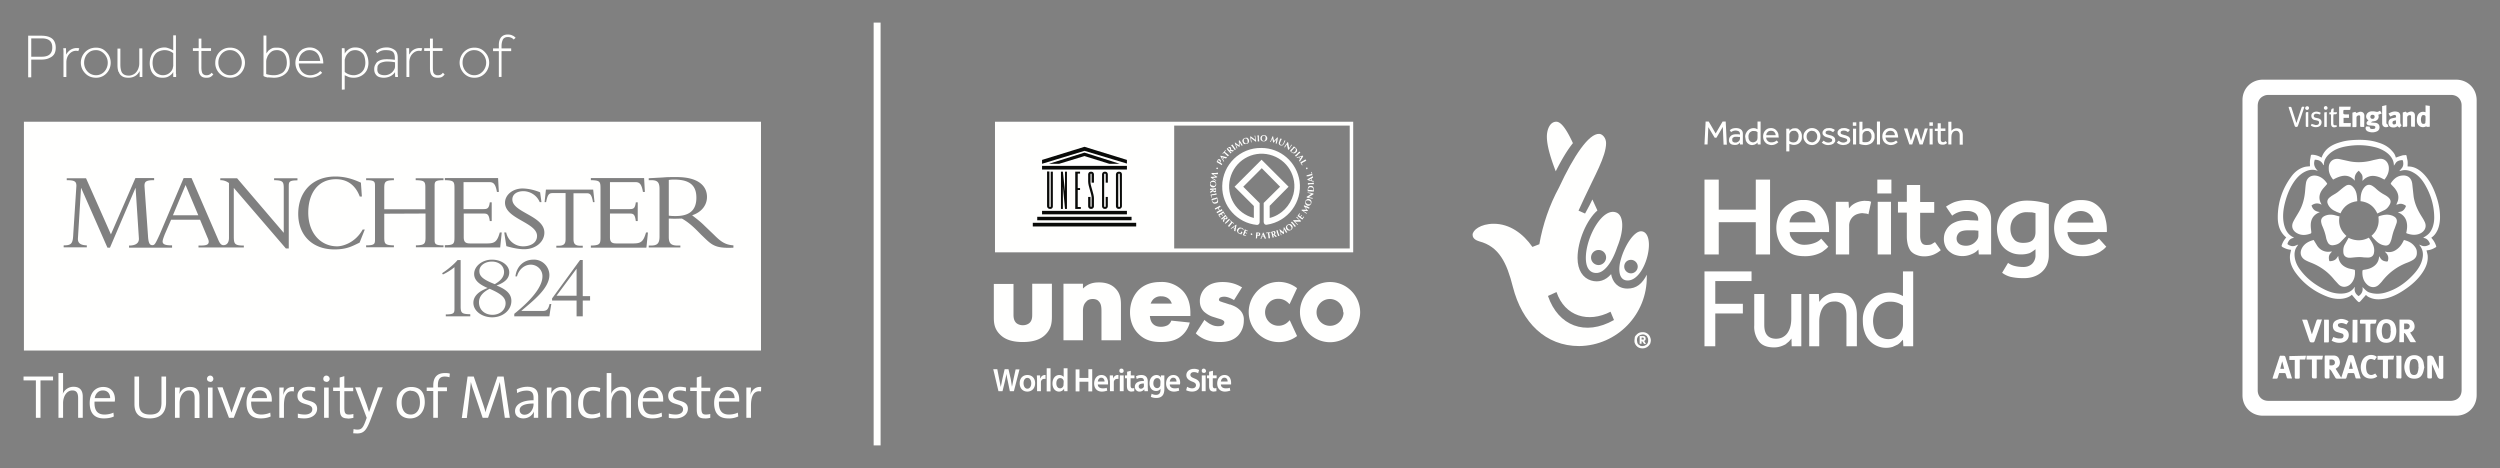<svg xmlns="http://www.w3.org/2000/svg" viewBox="0 0 1296 242.6" xmlns:v="https://vecta.io/nano"><rect x="0" y="0" width="1296" height="242.6" fill="#808080" stroke="none"/><g fill-rule="evenodd"><path d="M452.9 230.9h3.6V11.7h-3.6v219.2zm64.7-28.1l-2.7-11.4h2.1l1 5.2.8 4 .8-4 1.2-5.2h2l1.2 5.2.6 3.9.8-4 1.1-5h2l-2.9 11.3h-2.1l-1.1-5.4c-.3-1.3-.5-2.3-.6-3.6l-.8 3.6-1.3 5.4h-2.1m19-4.2c0 3-2 4.4-4 4.4-2.3 0-4-1.6-4-4.3s1.7-4.3 4-4.3c2.4 0 4 1.7 4 4.2m-6 0c0 1.7.8 2.9 2 2.9s2-1.2 2-2.8c0-1.3-.6-2.8-2-2.8s-2 1.4-2 2.7m7-1.4l-.1-2.6h1.7v1.5h.2c.3-1 1.1-1.6 2.1-1.7h.5v2h-.6c-1 0-1.6.6-1.8 1.5v4.9h-2v-5.6m5 5.7h2v-12h-2v12zm10.8-12.1v12h-1.7l-.1-1.3c-.5.9-1.5 1.5-2.6 1.5-2 0-3.4-1.7-3.4-4.2 0-2.8 1.6-4.4 3.5-4.4.9 0 1.7.3 2.3 1v-4.5h2v-.1zm-2 7.2v-.5c-.2-.9-.9-1.5-1.8-1.5-1.3 0-2 1.2-2 2.7s.7 2.6 2 2.6c.8 0 1.5-.6 1.7-1.5l.1-1.8h0zm8.2-6.6v4.5h4.6v-4.5h2v11.5h-2v-5h-4.6v5h-2v-11.4h2m9.5 7.8c0 1.4 1.2 2 2.4 2 1 0 1.6 0 2.2-.3l.3 1.5c-.7.2-1.6.5-2.8.5-2.5 0-4-1.7-4-4.2 0-2.3 1.3-4.4 3.8-4.4 2.6 0 3.4 2.2 3.4 4v.9h-5.3 0zm3.5-1.5c0-.8-.4-2-1.7-2-1.2 0-1.7 1.2-1.8 2h3.5zm2.7-.6v-2.6h1.7v1.5h.1c.4-1.1 1.4-1.7 2.2-1.7h.5v2h-.6c-1 0-1.6.6-1.8 1.5v4.9h-2v-5.6m7.1-4.9a.94.94 0 0 1-1 1c-.5.1-1.1-.2-1.2-.8v-.2c-.1-.5.2-1.1.8-1.2h.3c.7 0 1.1.5 1.1 1.2h0zm-2 10.5h2v-8.2h-2v8.2zm5.7-10.6v2.4h1.9v1.5h-2v3.7c0 1 .3 1.5 1 1.5l.9-.1v1.6l-1.5.2c-.7 0-1.3-.3-1.7-.7-.4-.5-.6-1.2-.6-2.3v-3.9h-1v-1.5h1.1v-1.9l2-.5m7 10.6l-.1-1c-.6.7-1.4 1.2-2.4 1.2-1.3.1-2.4-1-2.5-2.3v-.2c0-2 1.8-3.1 4.7-3v-.2c0-.6-.2-1.4-1.6-1.4-.7 0-1.5.2-2.1.6l-.4-1.4c.6-.4 1.6-.7 2.8-.7 2.6 0 3.3 1.7 3.3 3.4v3l.1 2h-1.8 0zm-.3-4c-1.4 0-2.7.3-2.7 1.5 0 .8.5 1.2 1.1 1.2.8 0 1.4-.5 1.6-1.1v-1.6h0zm10.6-4.2v7c0 1.7-.4 3-1.2 3.7-.8.8-2 1-3 1s-2.1-.2-2.8-.6l.4-1.6c.5.3 1.4.6 2.3.6 1.3 0 2.3-.7 2.3-2.5v-.7c-.5.8-1.3 1.2-2.3 1.2-2 0-3.4-1.6-3.4-4 0-2.7 1.7-4.3 3.6-4.3 1.2 0 1.9.6 2.3 1.3v-1.1h1.8 0zm-2 3.3l-.1-.6c-.2-.8-.8-1.3-1.6-1.3-1.1 0-2 1-2 2.7 0 1.4.7 2.5 2 2.5.7 0 1.3-.5 1.6-1.3l.1-2h0zm4.8 1.4c0 1.4 1.2 2 2.4 2 1 0 1.6 0 2.2-.3l.3 1.5c-.7.2-1.6.5-2.7.5-2.6 0-4.1-1.7-4.1-4.2 0-2.3 1.3-4.4 3.8-4.4 2.6 0 3.5 2.2 3.5 4l-.1.9h-5.3 0zm3.5-1.5c0-.8-.3-2-1.7-2-1.2 0-1.7 1.2-1.8 2h3.5zm5.5 2.7c.8.5 1.7.8 2.6.8 1.3 0 2-.7 2-1.6s-.6-1.4-2-1.9c-1.8-.7-3-1.7-3-3.3 0-1.9 1.6-3.3 4-3.3a5.86 5.86 0 0 1 2.6.6l-.5 1.7c-.4-.3-1.2-.6-2.2-.6-1.2 0-1.8.7-1.8 1.4 0 .9.6 1.3 2.1 1.9 1.9.7 2.8 1.7 2.8 3.3 0 1.9-1.3 3.5-4.1 3.5a7.35 7.35 0 0 1-3-.7l.5-1.8m9.8-8.2a.94.94 0 0 1-1 1h-.2a.94.94 0 0 1-1-1c-.1-.5.2-1.1.8-1.2h.2c.7 0 1.1.5 1.2 1.2zm-2.2 10.5h2v-8.2h-2v8.2zm5.8-10.6v2.4h1.9v1.5h-2v3.7c0 1 .3 1.5 1.1 1.5l.8-.1v1.6l-1.4.2c-.8 0-1.4-.3-1.8-.7-.4-.5-.6-1.2-.6-2.3v-3.9h-1.1v-1.5h1.1v-1.9l2-.5m4.1 7.1c0 1.4 1.2 2 2.4 2 1 0 1.6 0 2.2-.3l.3 1.5c-.7.2-1.6.5-2.8.5-2.5 0-4-1.7-4-4.2 0-2.3 1.3-4.4 3.8-4.4 2.6 0 3.4 2.2 3.4 4v.9h-5.3 0zm3.5-1.5c0-.8-.3-2-1.7-2-1.2 0-1.7 1.2-1.8 2h3.5zm26.5-42.9c1.8 0 3.5.8 4.8 2l.8.8 3.9-8.3-.5-.4a15.48 15.48 0 0 0-21.7 3.8 15.48 15.48 0 0 0 3.8 21.7c5.4 3.8 12.6 3.8 18 0l.4-.3-3.8-8.2-.7.7c-2.7 2.8-7.1 2.9-9.9.3-2.8-2.7-2.9-7.1-.3-9.9 1.2-1.5 3.2-2.3 5.2-2.2m26.6-8.7c-8.6 0-15.6 7-15.6 15.6s7 15.6 15.6 15.6 15.6-7 15.6-15.6c-.1-8.6-7-15.6-15.6-15.6m7 15.7c0 3.8-3.1 7-7 7s-7-3.1-7-7h0c0-3.8 3.1-6.9 6.9-6.9s6.9 3.1 6.9 6.9m-161.2 1.3c0 1.3-.1 3-1.4 4.2-.8.7-2 1.2-3.5 1.2-1.2 0-2.5-.4-3.4-1.2-1.2-1.2-1.4-2.8-1.4-4.2v-16h-10.2v17.5c0 3 .4 6 3.3 8.8 2.6 2.6 6.5 3.8 11.7 3.8s9.1-1.2 11.7-3.8c3.1-3 3.4-6.3 3.4-9.4v-17h-10.2v16.1m34.6-16.8c-2.3 0-5.4.3-8.3 3.2v-2.5h-10.1v29.3h10.1v-15c0-1.6.2-3.6 1.7-5 .5-.7 1.6-1.4 3.4-1.4 1.3 0 2.4.4 3 1.1 1.4 1.3 1.5 3.3 1.5 5.3v15h10.1V158c0-2.8-.3-6-3-8.6-2-2-4.8-3-8.4-3m31.7-.2c-4.6 0-8.4 1.4-11.2 4.2-2.8 2.9-4.4 7-4.4 11.5 0 4.4 1.5 8.4 4.4 11.2 3.7 3.7 8 4.2 11.6 4.2 3.8 0 6.7-.6 9.2-2.1 2.7-1.7 4.7-4.3 5.6-7.4l.2-.6-9.6-1-.1.3c-.4.9-1 1.6-1.8 2.1-1 .5-2.2.8-3.4.8-1.9 0-3.3-.5-4.3-1.6-1-1-1.4-2.7-1.5-4h21v-1.4c0-5-1.3-8.9-4.1-11.8-3.1-3.1-7.3-4.7-11.6-4.4m-4.9 11.2c.3-.8.7-1.5 1.3-2.2 1.1-1.1 2.6-1.7 4.2-1.6 1.6 0 3 .5 4 1.4.8.7 1.2 1.7 1.5 2.4h-11m41.1.5l-2.4-.8-1-.3-1.7-.6c-.5-.3-.6-.6-.6-.8 0-.3.2-.7.4-1 .4-.3 1.3-.6 2.3-.6 1.9 0 3.7 1 4.7 1.5l.4.3 4.2-6.7-.5-.2c-2.9-1.7-6-2.5-9.6-2.5-3.8 0-6.8 1-8.9 3-1.9 1.8-2.9 4.3-2.9 6.9 0 2.2.7 4 2.2 5.5 1.4 1.2 3 2.2 4.8 2.7l2.2.7c1.3.4 2.1.6 2.7 1 .5.3.8.6.8 1.1 0 .6-.3 1.1-.8 1.5-.7.5-2 .5-2.5.5-1.3 0-2.5-.3-3.6-.9-.8-.3-2-1.2-3-2l-.4-.4-4.5 7 .4.4c3.2 2.8 7 4.1 12 4.1 2.8 0 6.5-.3 9.5-3.3 1.1-1.2 3-3.7 3-7.8.2-2.2-.7-4.4-2.4-5.8-1.5-1.4-3.2-2-4.8-2.6m-121.8-27h185.7V63.1H515.8v67.7h0zm92.9-2h91V65.1h-91v63.8-.1z" fill="#fffffe"/><g fill="#0a0b09"><path d="M540.2 111.1h44v-1.8h-44v1.8zm-2.5 3.1h48.9v-1.8h-48.9v1.8zm-2.3 3.2H589v-1.9h-53.6v1.9zm4.8-29.5h44V86h-44v1.9zm8.9-3l13.1-4 12.8 4h5.4l-18.2-5.8-18.4 5.8h5.3"/><path d="M562.2 76.1l-22 6.8v2l22-6.7 22 6.6v-1.9l-22-6.8m-19.4 30.8s0 1.4 1.6 1.4c1.5 0 1.4-1.4 1.4-1.4V89h-1.1v18s0 .3-.4.3-.3-.4-.3-.4v-18h-1.2v18m7.2 1.4h1V96.7l1.1 11.6h1V89h-1v10.3L551 89h-1v19.3m7.4 0h2.9v-1h-1.6v-8.8h1.2v-1h-1.2V90h1.2v-1h-2.5v19.3m16.9-13.6v-4.3s0-1.4-1.5-1.4-1.5 1.4-1.5 1.4v16.5s0 1.4 1.5 1.4 1.5-1.4 1.5-1.4v-4.8h-1.1v4.8s0 .4-.4.4c-.3 0-.4-.4-.4-.4V90.4s0-.4.4-.4.4.4.4.4v4.3h1.1m7.3-4.3s.1-1.4-1.5-1.4-1.6 1.4-1.6 1.4v16.5s0 1.4 1.5 1.4c1.6 0 1.6-1.4 1.6-1.4V90.4zm-1 16.5s0 .4-.5.4c-.4 0-.4-.4-.4-.4V90.4s0-.4.4-.4.4.4.4.4l.1 16.5h0zm-14.7 0s0 .4-.3.3c-.3 0-.3-.3-.3-.3v-4.8h-1.2v4.8s0 1.4 1.5 1.4 1.5-1.4 1.5-1.4v-4.2c0-2.2-1.8-6.5-1.8-8v-4.3s0-.4.3-.4.3.4.3.4v4.3h1.2v-4.3s0-1.4-1.5-1.4-1.5 1.4-1.5 1.4v3.7c0 2.4 1.8 6.5 1.8 8.4v4.4"/></g><g fill="#fffffe"><path d="M653.9 76.7c-11-.2-20.1 8.6-20.3 19.7-.2 10.4 7.7 19.2 18 20.2 1 0 1.4-.8 1.4-1.5v-9.8l-8.5-8.5 9.6-9.6 9.5 9.6-8.5 8.4v9.8c0 1 .7 1.7 1.6 1.5 10.9-1.6 18.5-11.7 17-22.6-1.5-9.9-9.9-17.2-19.8-17.2m4.3 36.3v-6.3l9.8-9.9-14-14-14 14 10 10v6.2c-9.1-2.3-14.6-11.4-12.3-20.5s11.4-14.6 20.5-12.3 14.6 11.4 12.3 20.5c-1.6 6-6.3 10.8-12.3 12.3"/><path d="M631.7 84.6l-1-.6v-.1c.1-.2.2-.3.3-.5l.1-.3.3-.4.3-.2h.3l.4.1.3.3.2.4v.4l-.3.4v.2l1 .7v.1l-.1.2-.1.2v.1c-.4-.2-.8-.5-1.2-.7 0 0-.5-.3-.5-.3zm.4-1.3c-.1-.1-.2-.2-.3-.2h-.2l-.2.1-.1.2-.1.1.6.4.5.3.1-.2v-.5c0 0-.3-.2-.3-.2zm4-1.8l-.2.2v.1l-.2.2-.1.2-.5-.2-.4-.1-.2.2-.2.2-.1.2-.2.2c.2.3.4.5.6.8l-.1.2h-.1v.2c-.3-.4-.5-.9-.8-1.3l-.4-.6-.3-.6-.3-.5h.1v-.2l3.4.8m-2.8 0l.6 1 .5-.7-1.1-.3m1.3-2.2h0l-.2-.1-.2.3c-.1.1-.1.2-.2.3l-.3-.3.2-.2.1-.1.2-.2c.3-.3.6-.7.9-1l.2-.2.1.2h.2l-.2.2-.2.2-.1.1-.1.1v.2l1.1.9c.3.3.7.5 1 .8l-.3.3-.2.1v.2c-.3-.3-.7-.6-1-.9l-.8-.8-.2-.1m2.9-1.2h0l1 1.1h-.2l-.1.2-.2.1v.1c-.3-.3-.6-.7-.9-1l-.4-.4c-.3-.3-.5-.7-.8-1 .2-.1.3-.3.5-.4l.2-.2c.2-.1.3-.2.5-.3l.1-.1h.5l.3.2.2.6c0 .2 0 .3-.2.5l.8.3 1 .3-.2.1-.2.1-.2.2-.1.1-1.6-.5h0zm0-1.1l-.2-.2-.3-.1h-.2l-.2.3.8 1v-.1c.2-.2.3-.3.3-.5 0-.1 0-.3-.2-.4h0zm1.1-1.2l-.4-.5c.2-.1.3-.2.5-.3l.2-.1.7 1 .3.5c.3.3.5.7.8 1l-.2.1-.1.1-.2.1-.1.1-.7-1-.4-.5-.4-.5m2.5.1l.4 1h-.3l-.1.1-1-3h.1l.1-.1a14.29 14.29 0 0 0 2 1.4l-.1-2.4.2-.1.1-.1.5.7.5.7c.2.4.5.8.7 1.2-.1.1-.2.1-.3.2l-.2.1c-.3-.6-.7-1.2-1.1-1.8v2.4l-1-.6-1-.7.5 1m3.1-2.3c-.2-.4-.2-.8 0-1.2l.4-.5.7-.4.7-.1h.6l.5.5c.3.3.4.8.4 1.2l-.1.6-.4.6c-.2.1-.4.2-.7.3l-.6.1h-.6l-.6-.4-.3-.7m2.5-1l-.2-.4c-.1-.2-.2-.3-.4-.3-.2-.1-.5-.2-.7-.1l-.4.2-.2.4v1l.4.6.3.3.4.1c.3 0 .5-.1.7-.3l.2-.3-.1-1.2m1.5-1l-.1-.5-.1-.3h.2l.2-.1 1.2.9 1.1.9v-.4l-.1-.5v-.4l-.2-.4v-.5h.3l.4 2.5.1.6h-.3l-2.4-1.8v.5l.2.6v.4l.1.3v.3h.1l-.1.1h-.3v-.2l-.1-.5-.1-.7-.1-.8m3.7-.8l-.1-.6h.6.2v1.2.6c.1.4.1.9.2 1.3h-.4-.4v-1.2-.7l-.1-.6m1.5.8c0-.6.4-1.2 1-1.4.3-.1.5-.2.8-.1h.7l.5.4.4.5a1.71 1.71 0 0 1 0 1.4 1.59 1.59 0 0 1-1 .8c-.2.1-.5.1-.7.1l-.7-.1c-.2 0-.4-.2-.5-.3l-.4-.5-.1-.8m2.7 0v-.5l-.2-.4-.3-.3h-.4-.4c-.2.1-.3.2-.4.3l-.2.4c-.1.4-.1.8 0 1.2l.2.4.3.3c.2.1.5.1.7 0 .2 0 .3-.2.4-.3l.2-.4.1-.7m3.1 1.1c-.2.3-.3.7-.5 1v-.1h-.3c.5-1 .9-2 1.3-3l.1.1h.2l.1.6.1.7.2.6v.5l1.7-1.8h.4l-.2 1-.1.8c-.1.5-.3.9-.4 1.4h-.1l-.2-.1h-.2l.2-1 .2-1.2-.8 1-.8.8h-.1l-.2-1.2-.3-1-.3.9m4.6 2.7l-.5-.3-.3-.4c-.1-.1-.1-.3-.1-.4l.1-.6.1-.3.2-.2v-.3l.1-.3c.1-.3.3-.5.4-.8.1 0 .3.1.4.1l.1.1h.2c-.4.7-.7 1.4-1 2.2v.4l.2.3.4.2h.4c.2 0 .3 0 .4-.2l.3-.4c.2-.4.4-.8.5-1.2l.3-.6v.1h.3v.1c-.1.2-.1.4-.2.6-.2.3-.3.7-.5 1a2.36 2.36 0 0 1-.8.9h-1m3.2-1l.5-.8.3.3.5 2.9.2-.4.3-.3.2-.4.2-.4.2-.2v-.2l.2.2h.2l-1.5 2.2-.3.4c-.1-.1-.2-.1-.3-.2l-.6-2.7-.1.2-.3.5-.3.4-.1.3-.2.1v.2l-.1-.1c-.2 0-.2-.1-.3-.2l.2-.2a15.26 15.26 0 0 1 1.1-1.6m3 2.5l.4-.6.4-.4c.2.1.3.3.5.4l.9.9.2.5v.6c0 .2-.2.4-.4.6l-.6.5-.6.1c-.4 0-.7-.1-1-.4-.3-.1-.4-.2-.5-.4l-.3-.2-.2-.2h-.1c.3-.3.5-.7.8-1l.5-.4h0zm-.2 1.1l-.2.2-.1.2-.1.1.1.1.2.2c.2.2.5.3.8.3s.6-.3 1-.6l.2-.5.1-.4v-.4l-.3-.3-.2-.2-.2-.1-.2.2-.2.2-.2.2-.5.6-.2.2h0zm3.4.9l.4-.4.1.2.2.1.1.2.1.1c-.3.3-.7.5-1 .8l-.4.5c-.3.3-.6.5-.9.8l-.1-.1-.1-.2-.2-.1-.1-.1c.3-.3.7-.6 1-.9l.4-.4.5-.5m.7 5c-.1-.1-.2-.3-.3-.4v-.1l-.2-.2.3-.4.3-.4-.2-.2c-.1-.1-.2-.3-.3-.4l-.2-.2-1 .3v-.2h-.1v-.2h.3l.5-.2.6-.1.6-.2.6-.2.6-.1.1.1.1.1-.4.8-.5.8-.5.7-.3.7m.8-2.7l-1.1.3.5.7.6-1m1.5 1.7c.3 0 .4-.1.6-.3.1.2.2.5.4.7l-1.1.6-.6.3-.4.3-.4.2.6.9h-.2c0 .1-.1.1-.1.2-.1-.2-.3-.5-.4-.7l-.3-.4v-.3h-.2v-.2l1-.6.6-.3.5-.4m-45.1 4c.1 0 .2.1.2.2.1.1.1.4 0 .5s-.4.1-.5 0h-.2v-.2-.3c.1-.1.2-.2.3-.2h.2m-1.5 4.2c-.2 0-.3-.2-.5-.3l-1-.6v-.5h1.2.7c.5-.1 1-.1 1.5-.2l-.1.2v.4l-.1.2H630h-1.1c.4.3.8.5 1.2.8.2 0 .3.2.5.3l.4.2v.1c0 .1-.1.2-.1.3h-.3l-.4.1h-.4c-.4.1-.9.1-1.3.2l.6.3.6.3c.3.2.5.5.8.7v.2l-.3-.1-.4-.3-.5-.3-.6-.3-.5-.4c-.2-.1-.3-.2-.5-.3v-.4c.8 0 1.6-.1 2.4-.2l-.5-.4m-.6 2.5c.4 0 .8.3 1.1.6l.3.6.1.7-.1.7-.4.5c-.1.1-.3.3-.5.3a1.71 1.71 0 0 1-1.4 0 1.59 1.59 0 0 1-.8-1v-.7-.7l.4-.5.5-.4.8-.1m0 2.8h.5l.4-.2.2-.3.1-.4v-.6l-.3-.3-.5-.2-.5-.1h-.6l-.4.2-.3.3a1.1 1.1 0 0 0 0 .8l.2.3.5.3h.6m-.1 2.2h-.2c-.4 0-.9.1-1.3.1v-.7c.4 0 .8-.1 1.2-.1h.6c.4-.1.9-.1 1.3-.2v.2.5.9.3l-.3.2-.3.1-.6-.1c-.1-.1-.3-.3-.3-.5l-1.5 1v-.8l1.4-.9h0zm.8.6h.4l.1-.2.1-.2v-.3H629v.1l.1.5.5.1h0zm.5 1.3l.5-.1v.1a.9.9 0 0 0 .1.5v.1c-.4.1-.8.1-1.2.2l-.6.1h-.5l-.4.2c.1.3.1.7.2 1h-.4v-.7l-.2-.5v-.3l1.2-.3h.6l.7-.3m-.3 2.4c.4-.1.8-.3 1.2-.4v.3l.2.4.3 1.1-.1.6c0 .2-.2.4-.3.5l-.7.3-.7.1c-.2 0-.4 0-.6-.2-.2 0-.3-.2-.4-.4a.55.55 0 0 1-.3-.5l-.2-.6-.1-.4v-.2l-.1-.1c.4-.1.8-.3 1.2-.4l.6-.1h0zm-.7.9h-.3l-.2.1h-.2v.2l.1.3a.9.9 0 0 0 .6.6c.3.2.7.2 1.1 0l.5-.2.3-.3.1-.4v-.4c-.1-.2-.1-.3-.2-.5h-.1l-.3.1-.4.2-.8.2h-.2v.1zm2.7 5.3l-.1-.3-.2-.3c0-.1 0-.2-.2-.3l-.2.1-.6.3-.5.3v-.1l-.1-.2-.1-.2-.1-.1 1.1-.6.6-.3 1-.6.1.2.1.1c.1.1.1.3.2.4-.4.1-.7.3-1.1.5l.1.3.2.3c.1.2.2.5.3.7.4-.2.7-.5 1.1-.7l.3.6v.1l-1 .6-.6.2c-.4.2-.7.5-1.1.7v-.2l-.2-.2c-.1-.1-.1-.2-.2-.3l1.2-.6h.2l-.2-.4m1.8 1l.5-.4c.3.4.5.8.7 1.2l.3.3h-.2l-.1.2-.2-.2-.2-.3-.1-.2-.1-.2-.4.3c-.2 0-.3.2-.4.3l.3.4.3.4h-.1l-.1.1-.2.1-.5-.8-.2.1-.8.5c.2.3.5.5.7.8l-.3.3-.2-.3c-.3-.4-.5-.8-.8-1.2l1-.7.5-.3.6-.4m.9 3l-.2.2c-.3.3-.6.5-.9.8l-.1-.1-.1-.2-.2-.1v-.1c.3-.3.6-.5.9-.8l.5-.4.5-.5.4-.4.1.2c.1.1.2.3.3.4.2.2.4.5.6.7v.6s0 .2-.2.3l-.5.2c-.2 0-.4-.1-.6-.2l-.3.8-.2.9-.2-.2-.1-.1-.3-.3.6-1.6v-.1zm1 0l.3-.1v-.5l-.2-.2-1 .8.5.3c.2 0 .3 0 .5-.2l-.1-.1zm1.2 1l.4-.5.1.1.4.4-.9.9-.4.4c-.3.3-.7.5-1 .8l-.1-.1-.2-.2h-.1l1-1 .3-.4.5-.4m1.5 1.3l.1-.2-.3-.2-.1-.1-.2-.2.1-.1.1-.2.2.2.2.2.2.2c.3.3.7.5 1 .8l.2.1v.1h-.1v.2h-.1l-.2-.1-.1-.2-.2-.1-.1-.1-.1.1-.2.2-.7.9c-.3.3-.5.7-.8 1l-.1-.2-.2-.1-.1-.2h-.2c.3-.3.6-.7.9-1l.7-.9.1-.1m2.2 4.7h-.2l-.2-.1-.1-.2h-.2l.1-.5.2-.5-.3-.2-.2-.1-.2-.2h-.2l-.8.5-.2-.1-.1-.1s.1-.2.3-.2l.4-.3.5-.4.6-.3.5-.4.5-.3h.1l.1.1-.6 3.4m-.1-2.8l-.5.3-.5.4.7.4.2-.5.1-.6m3.9 1.7a.78.78 0 0 0-.4-.4c-.3-.1-.6-.1-.9 0-.2 0-.3 0-.4.2-.3.3-.5.6-.6 1v.5l.2.4c.1.1.3.2.5.3.1 0 .2.1.3.1h.1l.2-.3c.1-.2.2-.5.3-.7.1.1.2.1.3.2.1 0 .2.1.3.1v.1c-.1.1-.2.3-.3.4v.2l-.1.1c-.1.1-.1.3-.2.4-.4-.1-.8-.2-1.2-.4l-.6-.4-.3-.6c-.2-.4-.2-.8 0-1.2l.5-.6.6-.3h.7c.4.1.9.2 1.2.5l.3.5-.1.1-.2.2-.2-.5m1 .7l.1-.6a11.94 11.94 0 0 1 1.6.8v.2l-.3-.1-.3-.1-.2-.1-.2-.1-.2.5-.2.4.5.2.5.1v.3l-.1.1-1-.4v.3l-.2.3-.2.5 1 .3v.3c-.3-.1-.5-.1-.8-.2l-.5-.2h-.2l-.2-.1c.1-.4.3-.8.4-1.2l.2-.6.2-.6m3.3 1.8v-.2c.1-.1.2-.1.3-.1h.3l.1.2.1.1v.3c-.1.1-.2.2-.3.2h-.2c-.1 0-.2-.1-.3-.2v-.3m2.8.4v-1.2h.2.6c.3 0 .5.1.8.1l.3.2.2.3v.3l-.1.5-.3.3c-.1.1-.3.1-.4.1h-.7c-.1.4-.1.9-.2 1.3h-.6c.1-.4.1-.9.1-1.3v-.6h.1zm1.4-.2v-.3l-.1-.2-.2-.2h-.3l-.1.6v.7h.2l.2-.1.2-.2.1-.3h0zm3.8 2.2h-.8l-.2-.4c0-.2 0-.3-.2-.5h-.2-.6-.2l-.3 1h-.4v-.3l.3-.5.2-.6.2-.6.3-.6.2-.6h.1.2l.4.8c.3.8.6 1.5 1 2.3m-1.7-2.2l-.2.5-.2.6h.8c-.2-.4-.3-.8-.4-1.1m2.5-.6h0l-.4-.1c-.2.1-.3.1-.5.2v-.1-.2-.1h.3l.2-.1h.7l.3-.1c.2 0 .4-.1.6-.1h.2v.2.1h-.6v.5l.2 1.1c.1.4.1.9.2 1.3h-.8c0-.4-.1-.8-.1-1.2l-.2-1.1v-.3m2.7.8h0c.1.5.3.9.4 1.3h-.1l-.3.1h-.1l-.2.1-.1-.5-.2-.7-.1-.6c-.1-.4-.3-.8-.4-1.2h.2c.2 0 .3-.1.5-.2.3-.1.6-.2.9-.2h.3l.2.3.2.3v.6l-.5.4 1.3 1.2h-.2l-.2.1c-.1 0-.3.1-.4.1l-1.1-1.2-.1.1zm.5-1v-.3l-.2-.2h-.6c0 .5.2.9.3 1.3l.5-.3v-.5zm1.3-.7l-.2-.5c.1 0 .2-.1.3-.1l.2-.1h.2l.3 1.1.2.6c.2.4.3.8.5 1.2h-.2l-.2.1h-.2l-.1.1c-.1-.4-.3-.8-.4-1.2l-.2-.5-.2-.7m2.2.9l.4 1h-.4l-.7-3 .1-.1.5.4.5.4c.3.2.6.5.9.7l.2-2.5h.2l.4.6.5.8.4.7.4.5h-.2l-.2.1-.1.1-.2.1-.5-.9-.6-1v2.5h-.1v.1l-1-.7c-.3-.2-.5-.5-.8-.7l.3.9m2.9-2a1.65 1.65 0 0 1 0-1.9l.6-.5.6-.3h.6c.2 0 .4 0 .6.2.2 0 .4.3.5.5.4.5.4 1.3 0 1.8-.1.2-.3.4-.5.5l-.6.3h-.6l-.6-.1-.6-.5m2.2-1.7l-.3-.4-.4-.2c-.4-.1-.8.1-1 .5l-.2.4.1.5.3.5.4.4.4.2h.7l.3-.4.1-.4v-.5l-.4-.6m.5-1.5l-.4-.4.2-.1.3-.3v-.1c.3.3.6.7.9 1l.4.5.4.5.4.4-.1.1-.2.1-.1.2h-.2c-.2-.3-.5-.6-.7-.9l-.4-.5-.5-.5m1.4-.8c-.2-.2-.5-.3-.7-.5l.2-.2.1-.1h3l-.3-.2-.3-.3c-.1-.1-.3-.2-.4-.3l-.3-.3-.3-.3.1-.2.2-.1.5.5c.3.3.5.7.8 1 .2 0 .3.2.5.3l.4.4-.3.3h-2.8l.2.3.4.3.3.4.3.2.1.1.1.1-.1.2-.2.1-.1-.2-.4-.4-.5-.5-.5-.5m2.1-2.7l-.5-.3c.2-.2.3-.5.5-.7s.3-.5.5-.7l.2.1.2.1c-.1.2-.3.3-.4.5l-.2.2h-.1l.4.4.4.3c.2-.3.4-.5.6-.8l.1.1.2.1-.7.8.2.2c.2.2.5.3.7.5l.6-.9.1.1.2.2-.2.2-.3.4-.2.4-.2.2v.1h-.1l-1-.7-.5-.4-.5-.4m3.5-2.4l.9.6-.1.2-.1.1-2.6-1.8.1-.2v-.1h2.5l-1.5-2h.2v-.3l.8.3.9.3c.4.2.8.5 1.2.7-.1.2-.2.3-.3.5-.7-.3-1.3-.6-2-.8l.8 1c.2.3.5.6.7.9v.1h-2.4l.9.5m1.1-3.3c-.4-.1-.8-.5-1-.9l-.1-.6.1-.7c0-.3.2-.5.3-.6l.5-.5.6-.2c.5 0 1 .2 1.3.5s.5.7.5 1.1l-.1.7-.3.6-.5.5-.6.2-.7-.1m.8-2.7h-1a.9.9 0 0 0-.6.6v.4l.2.4.4.3.5.3h1c.2 0 .3-.1.3-.2l.2-.3v-.8l-.4-.4-.6-.3m-.3-1.3c-.3-.1-.5-.1-.8-.2v-.4l1.3-.8 1.2-.8h-.4l-.4-.1c-.4-.1-.9-.3-1.3-.4v-.2l.8.2h.6l1.2.3.5.1v.4l-2.6 1.6h.6l.5.1c.4.1.7.1 1.1.2v.4h-.3l-.5-.1-.7-.2-.8-.1m1-3.4h-1.3v-.4-.3c0-.4.1-.8.2-1.2l.2-.5.5-.4h1.4l.5.4.3.6.1.6v1.3h-1.3l-.6-.1h0zm1-.6h.6v-.4c0-.3 0-.6-.3-.8-.2-.2-.6-.3-1-.4l-.5.1-.4.2c-.2.2-.4.4-.4.7v.5h1.7l.3.1h0zm-1.6-2.9h-.6v-.5-.3h1.2.6c.4-.1.9-.1 1.3-.2v.4.4h-1.3-.6l-.6.1m2-4.3v.4c0 .1.1.3.1.4l-.4.2-.4.2v.3c0 .3.1.5.1.8.3.1.7.1 1 .2v.4h-.3l-.5-.2-.6-.2-.7-.1c-.4-.2-.8-.3-1.2-.5V93l.7-.4 2.2-1.3m-2 2c.4.1.7.1 1.1.2l-.1-.8c-.4.2-.7.4-1 .6m-.6-2l-.6.2v-.2c0-.1-.1-.3-.1-.4l1.1-.3.6-.2c.3-.1.7-.1 1-.2-.1-.3-.2-.7-.4-1h.2c.1 0 .1-.1.2-.1.1.3.1.5.2.8l.1.4v.3l.1.1v.1l-1.2.3-.6.2-.6.1m-.4-3.7h-.3l-.1-.1-.1-.1v-.4c0-.1.1-.2.2-.2h.2c.1 0 .2 0 .3.1v.3.2l-.2.2M261.3 141c0-3.3-2.8-5.4-6.3-5.4s-6.5 2-6.5 4.9c0 2.5 1.5 4.3 8 6.8 2.8-1.6 4.8-3.6 4.8-6.3M89.6 111.6h13.2l-6.6-15.7-6.6 15.8m209.3 41.6v-14l-10.4 14h10.4m-45.1-3.6c-3.4 1.7-5.5 4-5.5 7 0 4 3.1 6.5 7 6.5 3.7 0 6.8-2.4 6.8-6 0-3-2.5-5-8.3-7.5m95.8-56.6c-1 0-1.8 0-2.9.2v18.5c1.4.2 2.3.2 3.6.2 6.5 0 10.7-2.5 10.7-9.5 0-5.4-2.4-9.4-11.4-9.4"/><path d="M12.4 181.7h382.1V63.1H12.4v118.6zm249.4-76.6c0-4 3.9-7.4 9.2-7.4 3.1.1 6.1.8 9 2l.7 5.1h-.9c-1.4-3.4-4.7-5.6-8.4-5.7-3.4 0-5.8 1.6-5.8 4.3 0 6.8 16.6 8.4 16.6 17.2 0 4.7-4.4 8.6-10.5 8.6-2.9 0-6.5-.8-9.2-1.6l-1.1-7.1h1c.9 4.2 4.5 7.2 8.8 7.2 3.5 0 7.2-1.6 7.2-5.4 0-7-16.6-8.8-16.6-17.2h0zm-31.2 22c4.7 0 5-.7 5-4.2V97.7c0-3.6-.3-4.2-5-4.3v-1.1h27.6l.4 7.2h-1c-.8-4.8-2.2-5.1-4.3-5.1h-13v14h10.2c2 0 3-.2 3.4-3.5h1v9.7h-1c-.5-4.1-1.6-3.9-4-3.9h-9.5V123c0 2.7 1.2 3.2 3.4 3.2h8.6c4 0 5.3-.8 6.7-5.7h1l-.8 7.8h-28.7v-1.2h0zm-76.4-33.6c-4.3 0-4.5.8-4.5 3v32.3h-1.5l-27-31.4v24.9c0 4.1.3 5 5.2 5v1h-23.5v-1h.7c3.3 0 4.6-.4 4.6-2 0-.9-.5-1.8-.7-2.3l-3.8-9.1h-15l-3.3 7.6c-.4 1.1-1.1 2.8-1.1 3.7 0 1.5 1.5 2 4.7 2h.2v1.2H66.9v-1.1c2.7 0 5.3-.8 5.1-3.8l-1.7-26h-.1L57 128.4h-1.3L42.1 97.5H42l-1.6 26c-.2 3 2 3.6 4.6 3.7v1H33v-1c4.2 0 4.8-1 5-6.2l1.6-24.6c0-2.2-.7-3-5-3v-1h10l12.9 29.1 12.7-29.2h9.7v1.1c-4.3 0-5 .8-5 3l1.8 25.5c.2 3.9.8 5.2 2.3 5.2 1.2 0 1.6-.8 3.8-5.6l12.4-29.2h4.1l13.5 31.2c.8 1.9 1.5 3.6 3 3.6 2 0 2.9-1.6 2.9-3.8V94.9c-1.3-1-2.9-1.5-4.5-1.5v-1h8.7l24.2 28.3v-23c0-3.5-.4-4.2-5-4.3v-1h12.1v1.1h0zm32.2 32.3c-3.5 1.6-6.3 3.5-13 3.5-11.8 0-18.8-7.7-18.8-18.4 0-11.3 7.2-19.4 19.3-19.4 6 0 10.5 2 13.2 3.2l.5 7.2h-1.1c-2-5.4-6-9-12.3-9-9.6 0-14.4 7.6-14.4 17.3 0 10.5 6.3 17.5 15 17.5 2.7 0 9.3-1.7 13.2-8.7h1.1l-2.7 6.8zm12.8-15v12.1c0 3.5.3 4.2 5 4.3v1h-14.4v-1c4.4 0 4.6-.8 4.6-3V96.4c0-2.2-.2-3-4.6-3v-1h14.4v1c-4.6.1-5 .8-5 4.3v10.8h21.3V97.2c0-3.1-.5-3.7-5-3.8v-1h14.4v1c-4.4 0-4.6.8-4.6 3v27.8c0 2.2.2 3 4.6 3v1h-14.3v-1c4.3-.1 4.9-.7 5-3.7v-12.8l-21.4.1h0zm44.6 53.2h-12.7v-1c4.3 0 4.5-.8 4.5-3v-21.5c-1.8 1.5-3.9 2.8-6 3.8l-.4-.7c2.8-1.7 6.8-5.2 8-6.8h1.6v24.5c.1 3 .7 3.5 5 3.6v1.1h0zm11.4.5c-5.5 0-9.8-3.4-9.8-7.5 0-3.3 2.5-5.9 7.4-7.7-4.7-2-7-4.2-7-7.3 0-4 4.2-7.4 9.2-7.4s9 2.9 9 6.6c0 3-2.1 5.2-6.6 6.8 5.3 2.1 7.7 4.5 7.7 8 0 4.8-4.4 8.5-10 8.5h.1zm30-3.3l-.4 2.8h-18.2v-1.3c1.2-1.1 14.6-11.2 14.6-19.4.1-3.3-2.6-6-5.9-6.1h-.1c-3.3 0-6.2 2.4-7.2 6.1h-.8c.6-5.2 4.3-8.7 9.3-8.7 4.4-.2 8.1 3.3 8.3 7.7v.3c0 7-8.8 13.6-14.6 18.6h11c2.3 0 3-.8 3.7-3.6h.9l-.6 3.6h0zm20.7-5.4h-3.8v8.2h-3.2v-8.2h-12.7v-1.1l14.5-19.9h1.4v18.7h3.8v2.3h0zm-2-55.6h-6.6v23.7c0 2.6.9 3.5 3.8 3.5h1v1h-13.7v-1h1c3 0 3.8-1 3.8-3.5v-23.8h-6.6c-1.9 0-2.7.5-3.5 4.7h-.8l.7-6.5h24.5l.7 6.5h-.8c-.7-4.1-1.6-4.7-3.5-4.6h0zm31 28.2h-28.6v-1.1c4.7-.1 5-.8 5-4.3V97.7c0-3.6-.3-4.2-5-4.3v-1.1h27.6l.4 7.2h-1c-.8-4.8-2.2-5.1-4.3-5.1h-12.8v14h10c2.1 0 3-.2 3.4-3.5h1v9.7h-1c-.5-4.1-1.6-3.9-4-3.9h-9.4V123c0 2.7 1.2 3.2 3.4 3.2h8.6c4 0 5.3-.8 6.7-5.7h1l-.8 7.8-.2.1zm45.3 0c-10.2.5-11.4-1.7-16.7-6.7-2-2-5.5-5.9-10-8.4l-3.8.1-3-.1v9.6c0 3.5 1.4 4.4 4.7 4.4h1.3v1h-16.4v-1h1c3.4 0 4.6-1 4.6-4.8V98.1c0-3.6-1-4.7-4.4-4.7h-1.2v-1l7.3-.4c2.4-.2 3.5-.2 7.3-.2 10.8 0 15.6 4.4 15.6 10.3 0 4.4-3 8-7.7 9.5 2.1 1.7 3.9 2.9 6.6 5.6l4.6 4.4c3.4 3.4 5.7 5.3 10.2 5.6v1 .2zm-368 66.8v2h6.4v19.4H21v-19.4h6.5v-2H12.2m28.3 21.4v-10.2c0-2.5-.7-4-3-4-2.8 0-4.8 2.9-4.8 6.6v7.6h-2.4v-23.2h2.4v7.8c0 1 0 2.3-.2 3.1.9-2.3 3.1-3.8 5.6-3.8 3.7 0 4.8 2.3 4.8 5.1v11h-2.4m19-8.4H49c-.2 4.8 1.7 6.7 5.2 6.7 1.7 0 3.4-.4 4.6-1l.2 2c-1.4.7-3.2 1-5.2 1-4.7 0-7.3-2.6-7.3-8 0-4.8 2.6-8.3 7-8.3 4.3 0 6.1 3 6.1 6.5l-.1 1.1m-6.2-5.8c-2.2 0-3.8 1.6-4.2 4h8c0-2.4-1.4-4-3.8-4m24.3 14.5c-6.6 0-7.9-3.7-7.9-7.4v-14.3h2.4v14c0 3.2 1 5.7 5.7 5.7 4 0 5.9-1.6 5.9-6.2v-13.5h2.4v13.3c0 5.5-3 8.4-8.5 8.4m23.3-.3v-10.2c0-2.5-.7-4-3-4-2.8 0-4.8 2.9-4.8 6.6v7.6h-2.4v-15.7h2.5c0 1-.1 2.6-.3 3.5.9-2.4 3.2-3.9 5.7-3.8 3.7 0 4.8 2.3 4.8 5.1v11H101m8-18.8c-1 0-1.7-.6-1.7-1.5 0-1 .8-1.7 1.7-1.7s1.6.8 1.6 1.7a1.58 1.58 0 0 1-1.6 1.6v-.1zm-1.2 18.7h2.4v-15.7h-2.4v15.8-.1zm13.4 0h-2.5l-6-15.8h2.7l3.7 10.3.9 2.8.9-2.6 3.8-10.5h2.6l-6.1 15.8m19.7-8.4h-10.7c-.1 4.8 1.8 6.7 5.3 6.7 1.6 0 3.4-.4 4.6-1l.2 2c-1.5.7-3.3 1-5.2 1-4.8 0-7.3-2.6-7.3-8 0-4.8 2.5-8.3 6.9-8.3 4.3 0 6.2 3 6.2 6.5v1.1m-6.3-5.8c-2.3 0-3.8 1.6-4.2 4h8c0-2.4-1.4-4-3.8-4m17.6.5c-3.4-.6-5 2-5 7.4v6.3h-2.4v-15.7h2.3l-.3 4c.6-2.3 2.3-4.6 5.6-4.3l-.1 2.4m5.4 13.9c-1.1 0-2.3-.1-3.3-.3v-2.2c1 .3 2.4.5 3.6.5 2.3 0 3.9-1 3.9-2.7 0-3.8-7.7-1.4-7.7-7 0-2.7 2.2-4.7 6.2-4.7 1 0 2 .2 3 .4v2c-1.1-.3-2.2-.5-3.3-.5-2.3 0-3.5 1-3.5 2.5 0 3.8 7.8 1.7 7.8 7 0 2.8-2.5 5-6.7 5m11.5-19c-1 0-1.6-.6-1.6-1.5 0-1 .7-1.7 1.6-1.7s1.7.8 1.7 1.7-.8 1.6-1.7 1.6v-.1zm-1.2 18.7h2.4v-15.7H168v15.8-.1zm12.2.3c-3.1 0-4-1.4-4-4.7v-9.5h-3.5v-1.8h3.4v-5.2l2.4-.7v6h4.6v1.8h-4.6v8.5c0 2.8.5 3.6 2.4 3.6.8 0 1.6-.1 2.3-.3v2c-.9.2-2 .4-3 .4m11.6 1.3c-1.9 4.8-3.3 6.4-6.7 6.4l-2-.1.2-2.2c.6.2 1.3.3 2 .3 2 0 2.9-.9 4.1-4.2l.7-1.9-6-15.8h2.7l3.3 9 1.2 3.8 1.7-4.8 2.8-8h2.6l-6.6 17.5m20.8-1.4c-4.2 0-7-2.6-7-8 0-4.6 2.9-8.3 7.6-8.3 3.9 0 7 2 7 7.9 0 4.7-2.9 8.4-7.6 8.4m.4-14.4c-2.5 0-4.8 1.9-4.8 6.1 0 4 1.7 6.3 4.8 6.3 2.5 0 4.7-2 4.7-6.3 0-3.8-1.6-6-4.7-6m20-7c-.8-.3-1.7-.4-2.5-.4-2.4 0-3.5 1.4-3.5 4.5v1.1h4.7v2H227v13.8h-2.4v-13.9h-3.4v-1.8h3.4v-1c0-4.5 2.2-6.5 6-6.5 1 0 1.8 0 2.6.3l-.2 1.9m28.7 21l-1.9-13.2-.7-5.4-1 3.6-5.1 15h-2.8l-4.7-14c-.6-1.6-1.1-3.3-1.4-4.6l-.6 5.7-1.5 13h-2.6l3-21.5h3.2l4.9 14.5c.5 1.5 1 3 1.2 4.1.3-1.4.7-2.7 1.2-4l5-14.6h3.2l3.2 21.4h-2.6m15 0l.1-3.3c-.8 2-2.8 3.6-5.5 3.6-2.5 0-4.3-1.3-4.3-3.8 0-3.3 3.4-5.6 9.6-5.6v-1.3c0-2.4-.9-3.7-3.6-3.7-1.6 0-3.5.4-4.9 1.3l-.2-2c1.5-.7 3.4-1.3 5.5-1.3 4.3 0 5.6 2.2 5.6 5.2v10.9h-2.3 0zm-.1-7.4c-6 0-7.2 1.9-7.2 3.4 0 1.4 1 2.4 2.5 2.4 2.8 0 4.7-2.8 4.7-5.5v-.3h0zm17.1 7.4v-10.2c0-2.5-.7-4-3-4-2.8 0-4.8 2.9-4.8 6.6v7.6h-2.4v-15.7h2.4c0 1-.1 2.6-.3 3.5.9-2.4 3.2-3.9 5.7-3.8 3.6 0 4.8 2.3 4.8 5.1v11h-2.4m12.8.2c-3.5 0-6.8-1.6-6.8-7.6 0-5.2 2.6-8.7 7.8-8.7 1.3 0 2.6.2 3.7.6l-.3 2c-1.1-.5-2.4-.7-3.6-.7-3.4 0-5 2.6-5 6.4 0 3.2 1 5.9 4.7 5.9 1.4 0 3-.4 4-1l.2 2.1c-1 .5-2.7 1-4.7 1m18.2-.3v-10.2c0-2.5-.7-4-3-4-2.8 0-4.8 2.9-4.8 6.6v7.6h-2.4v-23.2h2.4v7.8c0 1 0 2.3-.2 3.1.9-2.3 3.1-3.8 5.6-3.8 3.7 0 4.8 2.3 4.8 5.1v11h-2.4m19.1-8.4h-10.6c-.1 4.8 1.7 6.7 5.2 6.7 1.7 0 3.4-.4 4.6-1l.2 2c-1.4.7-3.2 1-5.2 1-4.7 0-7.3-2.6-7.3-8 0-4.8 2.6-8.3 7-8.3 4.3 0 6.1 3 6.1 6.5v1.1m-6.3-5.8c-2.2 0-3.8 1.6-4.2 4h8c.1-2.4-1.4-4-3.8-4m12.5 14.5c-1.2 0-2.4-.1-3.3-.3v-2.2c1 .3 2.3.5 3.6.5 2.2 0 3.8-1 3.8-2.7 0-3.8-7.7-1.4-7.7-7 0-2.7 2.2-4.7 6.2-4.7 1 0 2.1.2 3 .4v2c-1-.3-2.2-.5-3.2-.5-2.4 0-3.5 1-3.5 2.5 0 3.8 7.7 1.7 7.7 7 0 2.8-2.5 5-6.6 5m15.2 0c-3.1 0-4-1.4-4-4.7v-9.5h-3.4v-1.8h3.4v-5.2l2.4-.7v6h4.6v1.8h-4.6v8.5c0 2.8.5 3.6 2.3 3.6.8 0 1.6-.1 2.3-.3v2c-.8.2-2 .4-3 .3m18-8.7h-10.5c-.2 4.8 1.7 6.7 5.2 6.7 1.7 0 3.4-.4 4.6-1l.2 2c-1.6.7-3.4 1.1-5.2 1-4.8 0-7.3-2.6-7.3-8 0-4.8 2.5-8.3 7-8.3 4.3 0 6 3 6 6.5v1.1m-6.2-5.8c-2.2 0-3.8 1.6-4.2 4h8c0-2.4-1.4-4-3.8-4m17.5.5c-3.5-.6-5.2 2-5.2 7.4v6.3h-2.4v-15.7h2.4c0 1-.1 2.6-.4 4 .7-2.3 2.4-4.6 5.7-4.3l-.1 2.3M883.6 93.1h7.4v15.6h19.2V93.1h7.4v38.8h-7.4v-16.7H891v16.7h-7.4V93.1m64.2 34.8l-1 1-2.2 1.7c-2.8 1.6-6.1 2.3-9.3 2.2-2.2 0-4.2-.3-6-1-3.4-1.5-6.1-4.3-7.4-7.8a16.82 16.82 0 0 1 0-11.7c1.3-3.3 3.9-6 7.2-7.5 1.8-.8 3.7-1.2 5.6-1.1 4.1-.3 8.1 1.6 10.5 5 1 1.4 1.8 3 2.3 5 .4 1.8.7 3.7.7 5.6v1h-20.4c0 1 .2 2 .7 2.7.4.8 1 1.5 1.7 2.1 1.5 1.2 3.2 1.8 5.1 1.8 2.1 0 4.1-.4 6-1.2 1.1-.5 2-1.1 2.8-2l3.7 4.2h0zm-6.7-12.5c0-1.5-.6-2.9-1.6-4-.6-.6-1.2-1.1-2-1.4-1.9-.8-3.9-.8-5.8 0-.8.3-1.6.8-2.2 1.4-.6.5-1 1.2-1.3 1.9-.3.6-.5 1.3-.5 2h13.5l-.1.1zm10.6-10.8h6.6l.2 3.4 1.1-1.2c1.9-1.7 4.4-2.6 7-2.7l1.8.1c.6 0 1 .2 1.6.4l-1.4 6.5c-.4-.2-1-.4-1.4-.4l-1.7-.2c-.9 0-1.8.2-2.7.5-2.6.9-4.3 3.4-4.2 6.2v14.7h-6.9v-27.3m21.5-4.3h7.3v-7.2h-7.3v7.2h0zm.2 31.6h6.9v-27.3h-6.9c0 0 0 27.3 0 27.3zm15.1-21.7h-4.6v-5.6h4.6v-8.7h6.9v8.8h7.3v5.6h-7.3v12c0 1.5.3 2.7.8 3.5s1.3 1.2 2.5 1.2c1.1 0 2-.1 2.6-.4l1.8-1.1 3 4.2c-1.2 1-2.5 1.8-4 2.4a13.3 13.3 0 0 1-4.5.8c-1.7 0-3-.3-4.2-.8-1.1-.4-2.1-1.1-2.9-2-.7-1-1.2-2.1-1.5-3.3-.3-1.3-.5-2.7-.5-4.1v-12.5m37.1 19.1c-.9 1.1-2.1 1.9-3.4 2.4a11.59 11.59 0 0 1-8.4.5c-1.1-.3-2.1-.9-3-1.6s-1.7-1.6-2.2-2.7c-.6-1.2-.9-2.6-.9-4 0-1.5.3-3 .9-4.1.6-1.2 1.4-2.3 2.4-3.1 1-.9 2.4-1.5 3.8-2 2.2-.6 4.5-.8 6.7-.5 1.3 0 2.7.1 4 .2v-.7c0-1.2-.5-2.4-1.5-3.2-1.3-.8-2.8-1.2-4.3-1.1-2.8-.2-5.5.7-7.7 2.4l-3.2-4.7c1.4-.9 2.8-1.7 4.3-2.3 2.4-.8 5-1.2 7.5-1.1 1.8 0 3.4.2 4.8.7 1.3.4 2.5 1.1 3.6 2 1 .9 1.9 2 2.4 3.2a10.19 10.19 0 0 1 .8 4v18.3h-6.4l-.2-2.6h0zm0-9.7l-2-.2h-3.3c-2.2 0-3.8.4-4.7 1.2-.8.8-1.3 1.9-1.3 3 0 1.2.4 2.1 1.3 2.8.8.6 2 1 3.6 1 2.4 0 4.5-1.2 5.8-3.2.4-.6.6-1.3.6-2v-2.6h0zm15.4 16.7c1 .7 2.2 1.3 3.5 1.6 1.2.3 2.7.5 4.4.5 1.8 0 3.3-.5 4.5-1.6 1.2-1.2 1.9-2.9 1.8-4.6v-3c-1 .8-2 1.5-3 2-1.2.4-2.6.7-4.5.7-2 0-3.7-.3-5.2-1-3.1-1.3-5.4-3.8-6.4-7-1.2-3.6-1.2-7.5.2-11 1.5-3.6 4.4-6.4 8-7.7 1.9-.8 4-1.2 6.4-1.2 3.9 0 7.7.6 11.4 1.8v26.6c0 1.9-.4 3.5-1 5-1.3 2.9-3.8 5-6.8 6-1.7.6-3.4.8-5.3.8-2.3 0-4.6-.2-6.8-.7-1.5-.4-3-1.1-4.3-2.1l3-5 .1-.1zm14.2-25.8l-1.7-.4-2.7-.1c-2.4-.1-4.7.9-6.3 2.6a5.63 5.63 0 0 0-1.7 2.6c-.4 1-.6 2.1-.6 3.3 0 2 .5 3.8 1.6 5.2 1 1.5 2.7 2.2 5 2.2 2.2 0 3.7-.4 4.8-1.3 1-1 1.6-2.3 1.6-4.3v-9.8h0zm36.7 17.4l-1 1c-.5.5-1.3 1-2.3 1.7-2.8 1.6-6.1 2.3-9.3 2.2-2.1 0-4.1-.3-5.9-1-3.5-1.4-6.2-4.3-7.5-7.8a16.82 16.82 0 0 1 0-11.7c1.4-3.4 4-6.1 7.3-7.5 1.6-.8 3.5-1.1 5.6-1.1 2.4 0 4.6.4 6.3 1.3 3.3 1.8 5.6 4.9 6.4 8.6.5 1.9.7 3.8.7 5.7v1h-20.4a5.68 5.68 0 0 0 .7 2.7c.5.9 1 1.6 1.8 2.1.7.6 1.5 1 2.4 1.4a8.84 8.84 0 0 0 2.7.4c2.1 0 4.1-.4 6-1.2 1-.5 1.9-1.2 2.7-2l3.8 4.2h0zm-6.7-12.5c0-1.5-.6-2.9-1.6-4-.6-.6-1.2-1-2-1.4-1.9-.8-3.9-.8-5.8 0-.8.3-1.6.8-2.2 1.4a6.16 6.16 0 0 0-1.8 4h13.4z"/></g><path d="M883.6 140.7H908v5h-18.8v11.8h14.3v5h-14.3v17h-5.6v-38.8m25.8 11.7h5.2v16c0 2.5.5 4.3 1.6 5.5 1 1.1 2.5 1.7 4.5 1.7 1.3 0 2.7-.3 3.8-1 1-.6 1.8-1.4 2.4-2.4s1-2 1.3-3.3.4-2.6.4-3.9v-12.6h5.2v27.1h-5l-.1-4-1.3 1.5-1.8 1.5c-.8.4-1.6.8-2.6 1.1a10.9 10.9 0 0 1-3.3.5c-3.6 0-6.2-1-7.8-3-1.8-2.4-2.7-5.4-2.5-8.4v-16.3m28.5 27.1v-27.1h5l.2 4.1 1.2-1.5c2.1-2.1 4.9-3.2 7.8-3.2 3.6 0 6.2 1 7.9 3 1.7 2.1 2.6 5 2.6 8.5v16.2h-5.4v-15.8c0-2.6-.5-4.4-1.6-5.6-1.2-1.2-2.9-1.9-4.6-1.8-1.5 0-2.8.3-3.8 1-1 .6-1.8 1.4-2.4 2.4s-1 2-1.3 3.4c-.3 1.2-.4 2.5-.4 3.8v12.6h-5.3m48.7-3.4l-1 1c-.4.5-1 1-1.7 1.5l-2.6 1.2c-1 .3-2.1.5-3.5.5a11.58 11.58 0 0 1-11.1-8.2c-.6-1.7-.9-3.6-.9-5.8-.4-7.7 5.5-14.2 13.1-14.6 2.7-.1 5.3.5 7.7 1.8v-12.8h5.3v38.8h-5.1l-.2-3.4zm0-17.7c-2-1.4-4.3-2.1-6.7-2-3.7-.1-7.1 2.2-8.2 5.8-.3 1.3-.6 2.6-.6 4.2a13.61 13.61 0 0 0 .5 3.6c.3 1.2.8 2.2 1.4 3 .6.9 1.5 1.6 2.5 2 1.1.5 2.3.8 3.5.8 1.4 0 2.5-.3 3.5-.8 1.8-.9 3.1-2.5 3.7-4.4.3-.9.4-1.7.4-2.5v-9.7h0z" fill="#fff"/><g fill="#fffffe"><path d="M853.7 142.4c-2.3 4.6-5.3 7.2-10 7.2-5.1 0-7.8-3.5-8.5-7.5-2.8 3.3-6.5 4.5-10.4 3.3-4.2-1.3-7-5.3-7-11.7 0-8.8 4.8-19.9 10.3-24.6l-2.6-5.7c-.3.7-2.6 5.3-3.8 7.3l-3.4-1.5 3-6.5c5.2-11.3 11.3-21.6 11.3-28.5 0-2.8-2-4.8-3.6-4.8-5.3-.2-13.1 11.2-20.8 27.8-5 9.2-8.4 19.1-10.2 29.4l-3.6 1.4c-4.7-6.8-11.7-12-20-12-7 0-11 3.4-11 5.7 0 2.2 2.2 3 3.4 3.4 10.3 2.7 14.3 11 17.5 23.7 4.7 18.3 16.8 30.6 34.4 30.6 19.7-.3 35.3-16.5 35-36.2v-.8m-51.2 11l4.4-2c4.3 12.7 16.6 16.1 28 10.2l1.8 4.3c-15 8.5-28.9 3-34.2-12.4"/><path d="M815.4 74.2c-3.4-7.4-6.2-11.1-8.6-11.1-3.4 0-4.9 4.2-4.9 7.7 0 4.2 1.5 10 4.6 18 3-6 6-11 8.9-14.6m6.7 59.5c0 5.7 2.5 7.9 5.5 7.8 3.9 0 8-5.1 10.8-13.5 3.6-8.8 3.3-16-.2-17.7-7.3-3.4-16.1 12.6-16.1 23.4m6.6 3.7a3.84 3.84 0 1 1 0-7.8h0a3.84 3.84 0 0 1 3.9 3.9c0 2.1-1.8 3.9-3.9 3.9m15.1 8c5.3 0 9.6-7.9 10.7-15 1-6-.5-10.5-3.8-10.5-3.7 0-8.6 7.6-10.5 14.8-1.2 4-1.5 10.7 3.6 10.7m1.7-10.7c1.9 0 3.5 1.6 3.5 3.5s-1.6 3.5-3.5 3.5h0c-1.9 0-3.5-1.6-3.5-3.5 0-2 1.5-3.5 3.5-3.5m6.9 42c.2 0 .4-.2.5-.4.2-.2.2-.5.2-.8 0-.4-.1-.7-.4-1-.2-.2-.6-.3-1-.3H850v4h1v-1.3h.3l1 1.4h1l-1-1.6h.1zm-.4-.7h-1v-1h.6c.2 0 .3 0 .4.2l.2.4c0 .2 0 .3-.2.4h0z"/><path d="M855.4 174.7a3.96 3.96 0 0 0-2.2-2.2c-.5-.2-1-.3-1.7-.3-.6 0-1.2.1-1.7.3s-.9.5-1.3.9-.8.8-1 1.3l-.2 1.7c0 .6 0 1.2.3 1.7.2.5.5 1 .9 1.3.3.4.8.7 1.3.9s1.1.3 1.7.3c1.1 0 2.2-.4 3-1.2.4-.3.7-.8 1-1.3.1-.5.3-1 .3-1.7 0-.6-.2-1.2-.4-1.7m-1.2 3c-.1.3-.3.6-.6.9l-1 .6-1 .2c-.5 0-1 0-1.3-.2l-.9-.6c-.3-.3-.5-.6-.6-1l-.2-1.2c0-.4 0-.8.2-1.2.1-.4.3-.7.6-1l1-.6 1.1-.2c.4 0 .8 0 1.2.2l1 .6.5 1c.2.4.2.8.2 1.2 0 .5 0 .9-.2 1.2m30-114.6h1.6l3.6 6.2L893 63h1.6l.6 12h-1.7l-.4-9.2-3.3 5.6h-.9l-3.3-5.5-.4 9h-1.6l.6-11.9M902 73.9c-.3.4-.7.7-1.2 1-.8.3-1.7.3-2.6.1-.3 0-.6-.2-1-.4-.6-.5-1-1.2-.9-2 0-1 .4-1.6 1-2.2.6-.5 1.5-.8 2.7-.8h1.2l.5.1h.3v-.2c0-.7-.2-1.1-.6-1.4-1.3-.7-2.9-.5-4 .4l-.7-1c.4-.3.8-.6 1.3-.8.6-.2 1.3-.3 2-.3.9 0 1.9.2 2.6.8.6.5.9 1.2.9 2.2v5.5H902v-1zm0-2.9h-.8l-.5-.1h-.6c-.4 0-.7 0-1.1.1l-.7.4-.3.5v.6c0 .5 0 .8.4 1 .3.3.7.4 1.2.4.4 0 .6 0 1-.2l.7-.4.5-.6.2-.8V71h0zm9.1 2.9l-.3.3-.5.4-.8.4-1 .2c-1.6.1-3-1-3.5-2.5l-.3-1.8c0-.8.2-1.5.5-2 .9-1.9 3-2.9 5-2.3l.9.4v-4h1.6v11.9h-1.5l-.1-1h0zm0-5.4l-.8-.5-1.2-.1c-.4 0-.8 0-1.1.2-.7.3-1.2.8-1.4 1.5-.2.4-.2.8-.2 1.3l.1 1.1.5 1c.1.2.4.4.7.5a1.93 1.93 0 0 0 1 .3c.5 0 .8-.1 1.1-.3.6-.2 1-.7 1.2-1.3l.1-.8v-2.9h0zm10.8 5.2l-.4.4-.8.5c-.7.4-1.6.6-2.4.6-.7 0-1.2-.2-1.8-.4-1-.4-1.8-1.3-2.2-2.3-.4-1.1-.4-2.4 0-3.5a4.29 4.29 0 0 1 2.1-2.3c.5-.2 1.1-.3 1.7-.3 1.2 0 2.3.5 3 1.5.4.4.6 1 .8 1.5l.2 1.9h-6.5c0 .7.3 1.3.8 1.8s1.2.7 1.9.7c1 0 2-.3 2.7-1l.9.9h0zm-1.4-3.6c0-.7-.3-1.2-.7-1.7-.4-.4-1-.6-1.7-.6s-1.3.2-1.8.7l-.5.7-.2.9c0 0 4.9 0 4.9 0zm5.5 8.4V66.7h1.6v1.1c.3-.3.6-.6 1-.8l.7-.4 1.1-.1c.6 0 1.2 0 1.7.3l1.1 1c.3.4.6.9.7 1.4.2.5.2 1 .2 1.6 0 .8 0 1.4-.3 2-.5 1-1.3 1.8-2.4 2.1a4.47 4.47 0 0 1-2.8 0l-1-.3v3.9H926zm1.6-5.4l.8.5c.8.3 1.7.3 2.5 0 .7-.4 1.1-1 1.3-1.7l.2-1.2-.1-1.1-.5-1-.7-.6c-.3-.2-.7-.2-1.1-.2-.6 0-1.1.1-1.5.4s-.7.8-.9 1.4v3.5h0zm11.8 2.1c-1.2 0-2.4-.4-3.2-1.3-1.3-1.3-1.6-3.1-1-4.8a5.02 5.02 0 0 1 1-1.4c.8-.8 1.9-1.3 3-1.3 2.4-.1 4.4 1.7 4.5 4.1v.3c0 2.4-2 4.4-4.3 4.4h0m-.1-1.4c.8 0 1.5-.4 2-1 .3-.2.4-.6.6-1a3.75 3.75 0 0 0 0-2.1c-.3-.7-.8-1.4-1.5-1.7l-1.1-.2c-.8 0-1.5.3-2 .9-.3.3-.5.6-.6 1a4.11 4.11 0 0 0 0 2.2c.3.7.8 1.3 1.4 1.6l1.2.3m6.1-.9c.7.7 1.6 1 2.5 1 .6 0 1-.2 1.4-.4.3-.1.5-.4.5-.8l-.1-.4a.78.78 0 0 0-.4-.4l-.7-.3-2.1-.6-.9-.5-.6-.7c-.2-.3-.2-.7-.2-1a1.69 1.69 0 0 1 .3-1l.7-.8 1-.5 1.3-.1c.7 0 1.3 0 1.8.3.5.1.9.4 1.3.7l-.9 1.1-1-.5c-.3-.2-.7-.3-1.2-.3s-1 .1-1.3.3c-.3.1-.4.4-.4.8s.2.6.6.8l1.6.5c.4 0 .8.2 1.1.3l.9.5.6.7.2 1c0 .4 0 .8-.3 1.1l-.7.8-1.1.5-1.3.2c-1.3.1-2.6-.4-3.6-1.3l1-1m7.8 0c.7.7 1.6 1 2.5 1 .5 0 1-.2 1.3-.4.4-.1.6-.4.6-.8l-.1-.4a.78.78 0 0 0-.4-.4l-.8-.3-2-.6c-.4-.1-.6-.3-.9-.5l-.6-.7c-.2-.3-.2-.7-.2-1 0-.4 0-.7.3-1 .1-.3.4-.6.7-.8l1-.5 1.2-.1c.7 0 1.3 0 1.8.3.5.1 1 .4 1.4.7l-1 1.1-.8-.5c-.4-.2-.9-.3-1.4-.3s-.9.1-1.2.3c-.3.1-.4.4-.4.8s.2.6.6.8l1.6.5c.4 0 .7.2 1 .3l1 .5.6.7.2 1c0 .4-.1.8-.3 1.1s-.4.6-.8.8l-1 .5-1.4.2c-1.5 0-2.7-.5-3.5-1.3l1-1m7.3-7.7h1.8v-1.8h-1.8v1.8zm0 9.7h1.7v-8.2h-1.6v8.2h-.1zm3.4-11.8h1.6v4.5c.3-.3.6-.6 1-.8.5-.2 1-.3 1.6-.3s1.1 0 1.6.3a2.73 2.73 0 0 1 1.2.9l.7 1.3c.2.6.2 1.1.2 1.7 0 .7 0 1.3-.3 1.8-.4 1.1-1.3 1.9-2.4 2.3-.6.2-1.2.4-1.9.4a9.6 9.6 0 0 1-3.3-.6V63.1h0zm1.6 10.4l.6.2h1c.5 0 1 0 1.3-.2.4-.1.7-.3 1-.6.5-.6.8-1.4.8-2.2l-.1-1-.5-1-.7-.6c-.3-.2-.6-.2-1-.2-.5 0-.8 0-1 .2-.4.1-.6.3-.8.5l-.5.8-.1.9c0 0 0 3.2 0 3.2zm7.5 1.4h1.6V63H973v11.9zm10.8-1.2l-.5.4c-.1.2-.4.3-.7.5a5.42 5.42 0 0 1-2.5.6c-.6 0-1.2-.2-1.7-.4-1.1-.4-1.9-1.2-2.3-2.3s-.4-2.4 0-3.5c.4-1 1.2-1.9 2.2-2.3.5-.2 1.1-.3 1.7-.3.7 0 1.3.1 1.8.4s.9.6 1.2 1c.4.5.6 1 .7 1.6.2.6.3 1.2.3 1.9h-6.5c0 .7.3 1.3.8 1.8s1.2.7 1.9.7c1 0 2-.3 2.7-1l.9.9h0zm-1.5-3.6a2.52 2.52 0 0 0-.6-1.7c-.4-.4-1-.6-1.7-.6s-1.3.2-1.8.7c-.3.2-.4.4-.5.7-.2.3-.2.6-.2.9 0 0 4.8 0 4.8 0zm4.7-3.5h1.8l1.8 6.3 2-6.3h1.4l1.9 6.4 1.9-6.4h1.6l-2.7 8.3h-1.6l-1.9-5.8-1.9 5.8h-1.5l-2.8-8.3m13.2-1.4h1.8v-1.8h-1.8v1.8h0zm.1 9.7h1.6v-8.2h-1.6v8.2h0zm4.2-7h-1.5v-1.2h1.5v-2.8h1.6v2.7h2.4v1.3h-2.4v4c0 .7 0 1.2.3 1.4.2.3.5.4.9.4.3 0 .5 0 .7-.2.2 0 .4-.2.6-.4l.8 1c-.4.3-.7.6-1.1.7-.4.2-.8.2-1.3.2-.9 0-1.5-.2-2-.7-.4-.7-.5-1.4-.5-2.2v-4.2m5.5-4.8h1.6v4.8c0-.2.2-.3.4-.5l.5-.4c.5-.3 1.2-.5 1.8-.5 1.1 0 2 .3 2.4.9.5.6.8 1.5.8 2.6v5h-1.6v-5c0-.7-.2-1.3-.5-1.6-.3-.4-.8-.6-1.4-.6-.4 0-.8.1-1.1.3-.4.2-.6.5-.8.8l-.4 1-.1 1.2v3.8h-1.6V63.1M16.2 40v-9.1h5c2 0 3.4-.3 4.5-.9 1-.4 1.9-1.1 2.5-2.1.5-1 .7-2 .7-3.2 0-1.1-.2-2.2-.7-3.2s-1.4-1.8-2.4-2.2c-1-.5-2.6-.8-4.4-.8h-6.8v21.6h1.6V40zm0-20.1h5.5c3.6 0 5.4 1.5 5.4 4.7s-1.8 4.8-5.4 4.8h-5.5v-9.5zm18.2 20v-7.6c0-1 .2-2 .6-2.9s1-1.6 1.8-2.2c1.1-.8 2.5-1.1 3.8-.7l.5-1.4c-.4-.2-.9-.2-1.3-.2-1.7 0-3.4.7-4.5 2-.4.4-.7.9-1 1.4l-.1-3.3h-1.4l.1 1.3v13.6h1.5zm19.2-.6c3.8-2.3 4.9-7.3 2.6-11-.7-1-1.5-1.9-2.6-2.6s-2.5-1-3.8-1c-1.4 0-2.8.3-4 1-3.8 2.2-5 7.1-2.8 10.8.7 1.1 1.6 2.1 2.8 2.8s2.6 1 4 1c1.3 0 2.6-.3 3.8-1zm-7-1.2c-1.9-1.2-3-3.3-3-5.6 0-1.2.3-2.3.8-3.3s1.3-1.8 2.2-2.4c1-.6 2-.8 3.2-.8a5.29 5.29 0 0 1 3 .9c3.1 2 4 6.1 2 9.3a5.75 5.75 0 0 1-1.9 1.9c-1.9 1.2-4.3 1.2-6.3 0h0zm15-.8c.3 1 .9 1.7 1.7 2.2.8.6 2 .8 3.4.8 1 0 2-.2 2.8-.6.7-.3 1.4-.8 1.9-1.4.4-.5.8-1 1-1.5v3.1h1.4v-3.1-11.7h-1.6v7.8c0 1-.2 1.9-.6 2.9-.4.9-1 1.8-1.8 2.4-.9.6-1.9 1-3 1-1 0-1.8-.2-2.4-.5-.7-.4-1.3-1-1.5-1.8-.3-.8-.5-2-.5-3.4v-8.3h-1.5v8.7c0 1.3.2 2.5.6 3.5l.1-.1zm29.6 1v-20h-1.4v7.8a13.9 13.9 0 0 0-2.8-1.2c-.5-.2-1.1-.3-1.7-.3-1.5 0-2.9.4-4 1-1.1.7-2.1 1.6-2.7 2.8-1.2 2.5-1.3 5.5-.3 8.1.4 1.1 1.2 2.1 2.2 2.8s2.3 1 3.8 1c.9 0 1.7-.1 2.5-.4.9-.4 1.8-1 2.5-1.8l.5-.8v2.6h1.5v-1.5l-.1-.1zm-1.7-2.7c-.5 1.3-1.5 2.3-2.7 2.9a5.68 5.68 0 0 1-2.4.5c-1.1 0-2.1-.4-3-1-.8-.6-1.4-1.4-1.8-2.3-.3-1-.5-2-.5-3 0-1.6.3-3 .9-3.9.6-1 1.3-1.7 2.3-2.1 2.3-1.1 4.9-.9 7 .5l.5.4v6.6l-.3 1.4zm14 2.8c.3.6.8 1.2 1.4 1.5s1.3.4 2 .4c1 0 1.7-.1 2.2-.4.6-.3 1-.8 1.5-1.3l-.9-.9c-.4.5-.8.8-1.2 1s-.8.3-1.4.3c-.5 0-1 0-1.3-.3-.4-.1-.8-.5-1-1-.2-.6-.4-1.5-.4-2.7v-8.6h5V25h-5v-5H103v5h-3v1.4h3v9c0 1.3.1 2.3.5 3zm19.7.9c3.8-2.3 4.9-7.3 2.6-11-.7-1-1.5-1.9-2.6-2.6-1.2-.7-2.5-1-3.9-1s-2.7.3-3.9 1c-2.4 1.4-3.8 4-3.8 6.8-.1 2.8 1.4 5.4 3.8 6.8 1.2.7 2.5 1 4 1 1.3 0 2.6-.3 3.8-1zm-7-1.2c-1.9-1.2-3-3.3-3-5.6 0-1.2.2-2.3.8-3.3 1-2 3.1-3.3 5.3-3.2 1.2 0 2.2.3 3.1.9 3.1 2.1 3.9 6.4 1.7 9.5-.5.7-1.1 1.3-1.7 1.7-1.9 1.2-4.4 1.2-6.2 0zm22.7 2l3 .2c1.7 0 3-.3 4.3-.9 1.2-.6 2.3-1.5 3-2.6.7-1.3 1.1-2.8 1-4.3 0-1.5-.2-2.8-.6-4-.4-1.1-1.2-2.1-2.2-2.8s-2.3-1-3.8-1c-1.1 0-2 0-2.7.4-.8.4-1.3.8-1.8 1.2l-1 1.4v-9.3h-1.5v21c.6.4 1.4.6 2.3.8v-.1zm-.5-10c.2-.8.5-1.4 1-2 .4-.6 1-1.1 1.6-1.5.7-.4 1.5-.6 2.4-.6 1.1-.1 2.2.3 3.1.9.8.6 1.3 1.4 1.7 2.4.3 1 .5 2 .5 3.2 0 1.4-.3 2.6-.9 3.6a4.29 4.29 0 0 1-2.3 2.1c-1 .5-2.2.8-3.5.8-1.4 0-2.7-.2-4-.6V32c0-.6.1-1.3.4-2v.1zm25.3 8.3c-1 .4-1.9.6-2.8.6-2.2.1-4.2-1.1-5.2-3-.5-1-.8-2-.8-3.1h12.7c0-1.6-.3-3.2-1-4.6-.6-1.1-1.4-2.1-2.5-2.7-1-.7-2.3-1-3.6-1s-2.6.4-3.8 1c-1 .8-2 1.7-2.5 3-1.4 2.5-1.4 5.5 0 8 .6 1.1 1.6 2.1 2.7 2.7 2.3 1.2 5 1.3 7.4.3 1.1-.5 2-1 2.7-1.9l-1-.9c-.6.7-1.4 1.3-2.3 1.6h0zm-8-9.6c.5-.9 1.1-1.5 2-2 .8-.6 1.7-.8 2.8-.8 1.5 0 2.8.5 3.7 1.4 1 1 1.6 2.4 1.8 4.2h-11c0-1 .2-2 .7-2.8zm23 17.6V39l2 .9c.9.3 1.8.4 2.7.4 2.7 0 5.2-1.3 6.6-3.6.7-1.3 1-2.7 1-4.1 0-1.5-.3-2.9-.8-4-.4-1.2-1.2-2.2-2.2-3-1-.6-2.2-1-3.8-1-.9 0-1.7.1-2.3.4-.7.2-1.2.6-1.7 1a6.55 6.55 0 0 0-1.5 1.8c0-.9 0-1.9-.1-2.8h-1.4v21.5l1.5-.1h0zm0-15.4l.4-1.4c.4-1 1-1.8 1.8-2.5s1.9-1.1 3.2-1.1a5.29 5.29 0 0 1 3 .9c.8.6 1.5 1.4 1.8 2.4s.5 2.1.5 3.3-.3 2.4-.8 3.4c-.6 1-1.3 1.7-2.2 2.2-1 .5-2 .8-3 .8-1.7 0-3.4-.6-4.7-1.7 0 0 0-6.3 0-6.3zm27.5 8v-9c0-2-.5-3.3-1.6-4.1-1.3-.9-2.8-1.4-4.4-1.3-2 0-3.9.7-5.4 2l.8 1c1.2-1.2 2.9-1.7 4.6-1.6 1.5 0 2.6.2 3.4.8.7.6 1.1 1.7 1.1 3.4v.8c-1.4-.2-2.8-.3-4.2-.3-1.6 0-2.8.2-3.8.7s-1.6 1-2 1.9c-.5.7-.7 1.6-.7 2.6 0 1.2.3 2 .8 2.7s1.2 1.2 2 1.4c1.4.4 2.9.4 4.3 0 1.5-.4 2.8-1.3 3.7-2.6 0 .8 0 1.7.1 2.5h1.4V39h-.1zm-2.2-2.4c-1 1.5-2.8 2.4-4.6 2.4-1 0-2-.2-2.8-.7-.7-.5-1-1.3-1-2.4l.1-1.2c0-.5.3-1 .6-1.3.4-.5.9-.8 1.5-1 .9-.3 1.8-.5 2.7-.5 1.4 0 2.9.1 4.3.4v2.1c0 .8-.3 1.5-.8 2.2zm8.2 3.3v-7.6c0-1 .2-2 .6-2.9s1-1.6 1.8-2.2c1.1-.8 2.5-1.1 3.8-.7l.5-1.4c-.4-.2-.9-.2-1.3-.2-1.7 0-3.4.7-4.5 2l-1 1.4V25h-1.5l.1 1.3v13.6h1.5 0zm11.2-1.5c.3.6.8 1.2 1.4 1.5s1.3.4 2.1.4c.9 0 1.6-.1 2.2-.4.5-.3 1-.8 1.4-1.3l-.9-.9c-.4.5-.7.8-1.1 1s-.9.3-1.4.3c-.6 0-1 0-1.4-.3-.4-.1-.7-.5-1-1-.2-.6-.3-1.5-.3-2.7v-8.6h5V25h-5v-5h-1.5v5h-3v1.4h3v9c0 1.3.2 2.3.5 3zm26.4.9c3.8-2.3 4.9-7.3 2.6-11-.7-1-1.5-1.9-2.6-2.6-1.2-.7-2.4-1-3.9-1-1.3 0-2.7.3-3.8 1-3.7 2.2-4.9 7-2.8 10.7.7 1.2 1.6 2.2 2.8 2.9 1.1.7 2.5 1 3.8 1 1.5 0 2.7-.3 3.9-1zm-7-1.2c-1.9-1.2-3-3.3-3-5.6 0-1.2.2-2.3.8-3.3 1-2 3.1-3.3 5.3-3.2 1.2 0 2.2.3 3.1.9a6.65 6.65 0 0 1 1.9 9.3c-.5.8-1.2 1.4-1.9 1.9-1.9 1.2-4.4 1.2-6.2 0h0zm17.2 1.8V26.5h5v-1.4h-5V24c0-1.3.2-2.3.5-3a2.27 2.27 0 0 1 1.1-1.4c.5-.3 1.1-.4 1.7-.4 1.1 0 2.2.4 3 1.3l1-.9c-.5-.5-1-1-1.7-1.2-.7-.4-1.5-.5-2.4-.5-1.5 0-2.6.5-3.4 1.4-.8 1-1.2 2.3-1.2 4v1.8h-3v1.4h3v13.4h1.4 0z"/></g></g><g fill="#fff"><path d="M1283.9 128.4v76.4c0 6.1-4.6 10.7-10.7 10.7h-100.1c-6 0-10.6-4.6-10.6-10.6v-153c0-6 4.6-10.6 10.6-10.6h100.1c6.1 0 10.7 4.6 10.7 10.7v76.4zm-7.8.1V55.1c0-.7 0-1.3-.2-2-.7-2.5-2.7-3.9-5.4-3.9h-56.7-37.6c-.9 0-1.8.1-2.6.5-2.3 1-3.2 2.9-3.2 5.3v147 .3c0 3.3 2.3 5.5 5.5 5.5h94.6c.8 0 1.7-.2 2.5-.5 2.2-1 3.1-2.9 3.1-5.2v-73.6zm-49.6 24.4l-2.8 3.2c-.7.7-.8.7-1.6 0-1-1-1.9-2.1-2.9-3.3-1.2 1.1-2.8 1.7-4.6 2-2.7.4-5.3 0-7.8-.9-7-2.6-12.8-6.9-17.1-13-1.6-2.4-2.7-5-2.6-7.9 0-1.2.4-2.3.6-3.5-1.5-.1-3-.6-4.4-1.4-.5-.3-.6-.6-.4-1.1.5-1.5 1.3-2.8 2.3-3.9-3.3-2.7-4.4-6.4-4.4-10.4 0-7.7 2.3-14.7 6.9-21 1.7-2.4 4-4.3 6.8-5.1 1-.3 2.1-.3 3-.4 0-.9-.1-1.9 0-2.9.1-.8.3-1.6.4-2.5.1-.5.3-.6.8-.6 1.6.1 3 .5 4.4 1.3a.76.76 0 0 0 .4.2c1.8-5 5.9-7 10.5-8.2 2.5-.7 5.1-.9 7.8-1 3.8-.1 7.5.2 11.1 1.4 2.7.8 5.2 2.1 7.1 4.3 1.2 1.3 1.6 2 2 3.5 1.1-.4 2.2-.8 3.3-1.1.5-.2 1.1-.1 1.6-.2.4-.1.6.1.7.5.1.9.4 1.8.5 2.7s0 1.8 0 2.7c3.6-.1 6.4 1.8 8.8 4.4 3 3.3 4.8 7.2 6.2 11.4 1.2 3.6 1.9 7.3 1.8 11.2-.1 2-.4 3.9-1.2 5.8-.7 1.5-1.6 2.9-2.9 3.8-.1.1-.2.2-.3.2 0 0 0 .1-.1.2 1 1.1 1.8 2.3 2.3 3.7.4 1 .4 1-.6 1.5-1.3.8-2.8 1.2-4.2 1.3.2.9.5 1.8.6 2.6.3 3.2-.8 6-2.5 8.6-2.6 4-6.1 7-10.1 9.6-2.9 1.9-6.1 3.5-9.5 4.2-3.1.6-6.1.6-9-1.1-.4-.4-.7-.6-.9-.8zm-24.9-64.3c-.2-.1-.4-.1-.6-.2-1.5-.5-3-.5-4.6 0-2.7.9-4.8 2.7-6.5 4.9-2.7 3.6-4.3 7.6-5.4 11.9-.9 3.6-1.3 7.3-.5 11 .7 3 2.1 5.6 5.1 6.9 0 0 0 .1.1.1-.2.1-.3.1-.5.2-1.5.3-2.3 1.4-2.8 2.7-.1.2 0 .6.1.6 1.2.8 2.4 1.2 3.8.7.5-.2 1-.4 1.6-.6-.3.5-.6.9-.8 1.2-.7 1-1 2.2-1.1 3.4-.1 3.1 1 5.9 2.8 8.3 3.5 4.8 8.1 8.2 13.4 10.7 2.6 1.2 5.3 1.9 8.2 1.8 2.7-.1 5-.9 6.6-3.2 0-.1.1-.1.3-.2-.5 2.1.3 3.6 1.9 4.7 1.6-1.1 2.4-2.6 2-4.7 2.1 2.1 2.6 2.6 4.2 3 2.5.7 5.1.6 7.6-.1 5.9-1.7 10.7-5.1 14.8-9.6 2-2.2 3.7-4.7 4.4-7.6.7-2.7.4-5.2-1.5-7.5 0 0 0-.1-.1-.2.4.2.8.3 1.2.5 1.4.6 2.7.3 4-.4.3-.2.4-.4.3-.8-.6-1.3-1.4-2.4-2.9-2.7-.1 0-.3-.1-.5-.2 2.7-1.5 3.8-2.7 4.8-5.2.6-1.6.9-3.4.9-5.1 0-6.2-1.7-11.9-4.8-17.2-1.4-2.4-3.2-4.6-5.6-6-1.8-1.1-3.8-1.8-6-1.4-.6.1-1.1.3-1.7.4.4-.5.8-.9 1.1-1.3 1.1-1.2 1.1-2.5.8-4 0-.2-.3-.4-.4-.4-1.4.1-2.7.4-3.5 1.7-.2.4-.5.7-.8 1.2 0-2.6-1.2-4.5-2.9-6.1-1.7-1.5-3.7-2.5-5.8-3.2-5.5-1.6-11.1-1.7-16.7-.6-3 .6-5.8 1.7-8.1 3.8-1.6 1.5-2.8 3.3-2.8 5.6 0 .1-.1.1-.2.3-.9-2.1-2.4-2.9-4.5-2.9-.9 2.5 0 4.2 1.6 5.8zm22.2 107.6h-2.3c-.2 0-.4-.2-.4-.4l-.6-2c-.1-.2-.3-.4-.5-.4h-2.5c-.2 0-.4.2-.5.4l-.6 2c-.1.3-.3.5-.6.5h-4.4c-.2 0-.6-.2-.7-.4l-2-3.4c-.2-.4-.6-.7-.9-1.1-.1 0-.1.1-.2.1v1.9 2.3c0 .4-.1.5-.5.5-2 .1-2 .1-2-1.9v-9.2c0-.8.1-.8.8-.8h3.7c1.4 0 2.5.5 3 1.8.6 1.3.6 2.7-.3 3.9-.4.5-1 .8-1.5 1.2l2.9 4.6.3-.9 3.2-10c.2-.6.4-.8 1-.8 1.8 0 1.8 0 2.4 1.8l2.9 9.4c.1.3.2.5.3.9zm-16.2-9.8v3c.9 0 1.8.2 2.5-.5.4-.4.4-1.3.1-1.8-.7-1-1.7-.7-2.6-.7zm10.1 4.8h2a74.99 74.99 0 0 0-1-3.9l-1 3.9zm43-2.5v6.8c0 .6-.2.7-.7.7-1.7 0-1.7 0-1.7-1.7v-9.3c0-.6.2-.7.8-.8 1.6-.3 2.4.4 2.9 1.9l2.3 5v-6.8h2.3v.7 10.4c0 .6-.2.7-.7.8-1.4.2-2.1-.3-2.6-1.7l-2.6-6zm-23.6-11c-2.4 0-3.9-1.1-4.7-3.4-.7-1.9-.6-3.9.2-5.8.9-2.1 2.5-3.1 4.8-3 2.2.1 3.8 1.3 4.4 3.4.6 1.9.6 3.8-.1 5.7-.8 2-2.4 3.1-4.6 3.1zm2.3-6.1h-.1v-1.4c0-.3-.1-.6-.1-.8-.2-1.1-1-1.8-2-1.9s-1.8.5-2.1 1.6c-.5 1.7-.5 3.4 0 5.1.3 1.1 1 1.5 2 1.5s1.7-.5 1.9-1.5c.3-.8.3-1.7.4-2.6zm17.4 18.7c-.3 1.1-.4 2.3-.9 3.3-.7 1.7-2 2.6-3.8 2.7-2.1.1-3.8-.4-4.8-2.4-1.2-2.4-1.2-4.9 0-7.3 1-2 2.9-2.7 5.3-2.4 1.9.3 3.4 1.8 3.8 3.9l.3 2c0 .1 0 .2.1.2zm-3-.1h-.1V189c0-.4-.1-.7-.2-1.1-.3-1.2-1-1.8-2-1.8-1.1 0-1.8.5-2.1 1.7-.4 1.6-.4 3.3 0 4.9.3 1.2 1 1.7 2.1 1.7 1 0 1.7-.6 1.9-1.7.3-.8.3-1.7.4-2.5zm-9.9-24.5h5c1.6.1 2.6 1.4 2.8 3.1.2 1.6-.7 3-2.1 3.5-.1 0-.1.1-.2.1l3.1 5h-2.7c-.2 0-.4-.3-.5-.4l-2-3.4c-.2-.4-.6-.7-.9-1-.1 0-.1.1-.2.1v4.7h-2.4c.1-3.8.1-7.7.1-11.7zm2.4 2v3c1-.1 2 .3 2.6-.7.4-.5.4-1.2 0-1.7-.7-.8-1.7-.5-2.6-.6z"/><path d="M1217.5 166.6l-1.1 1.6c-.7-.3-1.4-.6-2.1-.7-.5-.1-1.1 0-1.7.2-.5.1-.7.6-.6 1.1.1.3.4.7.7.8.6.3 1.2.4 1.8.5 2.1.6 3.1 1.8 3.1 3.6 0 1.9-1.2 3.3-3.2 3.8s-3.9.1-5.7-.9l.9-1.9c.8.3 1.5.6 2.3.7.6.1 1.3.1 2 0 .6-.1.9-.6 1-1.2 0-.6-.2-1.1-.8-1.3l-2.6-.8c-1.2-.4-1.9-1.2-2.1-2.4-.2-1.3.1-2.6 1.3-3.4.6-.4 1.5-.7 2.2-.9 1.3-.3 3.5.3 4.6 1.2zm-29.3 29.6h-2.3c-.1 0-.3-.2-.4-.4l-.6-2c-.1-.2-.3-.4-.5-.4h-2.9c-.2.8-.5 1.5-.7 2.3-.1.4-.3.6-.7.6h-2c0-.3.1-.4.1-.6l3.5-10.7c.1-.4.3-.7.8-.6h.5c1.6 0 1.6 0 2 1.5l3 9.7c.1.1.1.3.2.6zm-5.1-8.9a74.99 74.99 0 0 0-1 3.9h2a74.99 74.99 0 0 0-1-3.9zm10.3-21.6h2.3c.2 0 .4.3.5.5l2.1 6.6c0 .1.1.3.2.5l2.3-6.9c.2-.6.5-.9 1.1-.8.5.1 1.1 0 1.8 0l-.9 2.8-2.9 8.4c-.2.5-.4.7-.9.7-1.5 0-1.5 0-2-1.4l-3.4-9.9c-.1-.1-.1-.2-.2-.5zm34.9-100.1c.3.5.5 1.2.7 1.2.7.1 1.4.1 2-.1.2 0 .4-.6.4-.9-.1-.3-.5-.5-.8-.6l-2.4-.2c-1-.1-1.6-.7-1.3-1.6.1-.4.6-.7.9-1-1-.7-1.4-1.6-1.1-2.7s1.3-1.9 2.8-2c.5 0 1.1 0 1.6.1 1.4.3 1.4.3 2.7-.4.1.2.3.4.4.6s.3.4.5.8l-1.8.7c.3.8.3 1.6-.3 2.4-.6.7-1.4.9-2.3 1-.4 0-.7.2-1.1.4 0 .1 0 .2.1.2.3 0 .6 0 .9.1.5 0 1 0 1.5.1 1 .2 1.7.9 1.8 1.8.2 1-.2 2-1.1 2.5-1.6.8-3.3.8-5 .1-.8-.4-1.3-1.3-1-2.1.1-.2.3-.4.4-.5a9.89 9.89 0 0 0 1.5.1zm1.6-6.1c-.7 0-1.1.4-1.1 1.1 0 .6.4 1 1.1 1s1.1-.4 1.1-1.1c.1-.6-.4-1-1.1-1zm1.4 134.1l1.1 1.5c-1.3 1.1-2.8 1.3-4.3 1.1-2-.3-3.3-1.5-3.9-3.4s-.5-3.8.3-5.7c1.2-2.8 4.5-3.9 7.1-2.5.5.3.7.5.2 1 0 0 0 .1-.1.1-.2.3-.4.7-.6.9-.2.1-.6-.2-1-.3-1.5-.6-2.9.2-3.3 1.8-.3 1.4-.3 2.8 0 4.1.4 2 2.3 2.8 4 1.7.1 0 .3-.1.5-.3zm26.1-135.4v-3.6l2.2.3v10.8c-.5 0-1.3.3-1.9-.2-2 1.1-4.6.1-4.8-2.8 0-.9 0-1.8.3-2.6.6-1.7 2.2-2.5 3.9-2 .1 0 .2 0 .3.1zm0 3.7v-1.3c0-.5-.2-.8-.7-.9s-1-.1-1.3.5c-.5 1.1-.5 2.3-.1 3.4.2.5.7.7 1.3.6s.8-.5.7-1c.1-.5.1-.9.1-1.3zm-31.1 105.9h-2.3c-.5 0-.6-.1-.6-.6 0-1.5 0-1.5 1.4-1.5h6.4.8c-.1.7-.2 1.3-.4 1.8 0 .1-.3.3-.5.3h-1.7c-.5 0-.6.2-.6.6v8.2c0 .6-.2.9-.8.8-.5-.1-1.1 0-1.7 0v-9.6zm-7.7-102.1h-6V55.3h6c-.1.5-.1.9-.2 1.4 0 .1-.3.3-.5.3h-2.5c-.4 0-.6.1-.6.5-.1 1.8-.1 1.8 1.7 1.8h1.2v1.8h-1.4-1.4v2.7h3.8c-.1.7-.1 1.3-.1 1.9zm22.5 118.7c-.1.7-.3 1.3-.4 2h-2.7c0 .3-.1.6-.1.9v8.2c0 .5-.1.7-.7.7-1.9 0-1.9 0-1.9-1.8v-7.1-.8h-2.8v-2l8.6-.1zm-42.6 2h-2.8v-2h8.5c-.1.7-.2 1.3-.4 2h-2.8v.7 8.4c0 .5-.1.7-.7.7-1.8 0-1.8 0-1.8-1.8v-7.1-.9zm-3.1-2c-.1.7-.2 1.3-.4 2h-2.8v.8 8.4c0 .5-.1.7-.7.7h-1.2c-.5 0-.7-.2-.7-.7v-8.2-.8h-2.8v-2l8.6-.2zm46.7-123.5c.1-1.2-.3-1.5-1.3-1.2-.6.2-1.1.5-1.7.7l-.9-1.5c1.5-.9 3-1.4 4.7-.9.8.2 1.3.8 1.4 1.8V63c0 .7.1 1.4.7 1.9l-.9 1.1c-.1.1-.4.1-.5 0-.3-.2-.5-.4-.8-.6-.8.7-1.8.8-2.9.6-1-.2-1.6-.9-1.7-1.9-.1-1.3.3-2.2 1.3-2.6.7-.3 1.4-.3 2.1-.5 0-.1.3-.1.5-.1zm0 1.5c-.5.1-.9.1-1.3.3-.5.2-.6.7-.5 1.2s.5.7 1 .6.8-.3.8-.9c-.1-.4 0-.7 0-1.2zm-16.5 3.4h-1.5c-.5 0-.6-.2-.6-.6v-4.4c0-.4.1-1-.6-1s-1.3.5-1.3 1.1v4.4c0 .4-.1.6-.5.6h-1.6v-7.5l1.4-.4c.2 0 .5.4.7.6.4-.2 1-.4 1.5-.6 1.5-.3 2.6.5 2.6 2l-.1 5.8zm20 0v-7.5l1.4-.4c.2 0 .5.4.8.6a11.64 11.64 0 0 1 1.5-.6c1.5-.4 2.6.5 2.6 2v5.8h-1.7c-.1 0-.3-.3-.3-.5v-4.4c0-.5.2-1.1-.7-1.1-.7 0-1.3.5-1.3 1.2V65c0 .6-.2.8-.8.7-.5 0-.9.1-1.5.1zm-3.4 118.6h2c.5 0 .7.1.7.7v5.2 5.2c0 .5-.1.8-.7.7s-1.4.1-1.8-.2c-.3-.3-.1-1.1-.1-1.7v-9.1c-.1-.3-.1-.5-.1-.8zm-22.6-18.6h2.5v.7 10.4c0 .5-.1.8-.7.7h-1.5c-.2 0-.4-.2-.4-.4l.1-11.4c-.1 0 0 0 0 0zm-14.8-.1h2.4c0 .2.1.3.1.5v10.6c0 .6-.2.8-.7.7h-1.8v-11.8zm-18.4-110.3h1.1c.2 0 .4.3.4.4l2.5 7.8.1.1 1.3-4 1.1-3.3c.4-1.2.4-1.2 1.7-1-.1.2-.1.4-.2.6l-3.1 9.1c-.2.5-.3.7-.9.7s-.7-.2-.9-.7l-3-9.1a1.76 1.76 0 0 0-.1-.6zm51.8 10.2c-1.8.9-3.3 0-3.3-1.8v-6.3V55c.6-.1 1.3-.3 2.2-.5v1.8 7.3c0 .4.1.6.5.8.3.3.4.8.6 1.2zm-35.1-7.1c-.2.3-.3.6-.4.9-.5-.2-1-.3-1.4-.4-.6-.1-1.2-.1-1.6.4-.5.6-.2 1.4.5 1.6l1.4.3c1.3.3 1.9 1 1.9 2.1 0 1.2-.7 2.1-1.9 2.4-1.3.3-2.5.1-3.7-.7.2-.3.3-.6.4-.9l2 .6c.3.1.7 0 1.1-.1.5-.1.7-.5.8-1.1 0-.5-.2-.9-.7-1-.5-.2-1.1-.3-1.7-.4-1-.3-1.5-1-1.6-1.9s.3-1.7 1.2-2.1c1.2-.6 2.5-.3 3.7.3z"/><path d="M1208.4 59.3c-.3 0-.6 0-.9-.1v-.9c.3 0 .6-.1.8-.1.3-1.9.3-1.9 1.5-2 0 .7-.1 1.3-.1 2h1.8c0 1.4-1.1.9-1.8 1.1 0 .3-.1.6-.1.9v3.2c0 1.5.1 1.6 1.6 1.5.4.7.3.8-.4 1-1.6.4-2.4-.3-2.4-1.9v-4.1-.6zm-11.8-1.2v7.6c-.1 0-.2.1-.3.1-1 0-1 0-1-1v-5.5c0-1.2 0-1.2 1.3-1.2zm9.6 7.7h-1.3v-7.5c.4-.1.8-.1 1.3-.2v7.7zM1197 56c0 .5-.4 1-1 1-.5 0-1-.4-1-.9s.4-1 1-1c.5-.1 1 .3 1 .9zm9.6 0c0 .6-.4.9-1 .9-.5 0-.9-.4-.9-.9a.94.94 0 0 1 1-1c.5 0 .9.4.9 1zm-7.2 68.4l1.9 3.1c1.2 1.7 2.9 2.8 5 3 .9.1 1.7-.1 2.6-.1-.3.4-.7.8-1 1.2-.8 1.1-.7 2.4-.4 3.6 0 .1.3.3.5.2 1.4-.1 2.7-.5 3.5-1.8.2-.3.4-.5.6-.9.1.2.1.3.1.4.4 3.2 2.3 5 5.2 6 1 .3 2 .4 3 .7.2 0 .4.2.4.4.2 2.7-.3 5.1-2.3 7.1-1.6 1.5-4.2 2.1-6.2.1l-2.2-2.4c-3.2-4-7.2-6.9-12-8.8-1-.4-2-.8-2.9-1.3-2.4-1.3-3.2-3.7-1.9-6.2s3.6-3.6 6.1-4.3zm46.8 0c2.3.6 4.2 1.5 5.6 3.4.7.9 1.1 1.8 1.1 3 .1 1.8-.6 3.1-2.1 4-.8.5-1.7.9-2.7 1.3-5.4 2-9.8 5.3-13.3 9.8-.4.5-.8.9-1.3 1.4-2.1 2.3-4.9 1.8-6.6 0-1.9-1.9-2.4-4.4-2.2-7 0-.1.3-.3.5-.4 1.5-.2 3-.5 4.3-1.2 2.3-1.2 3.6-3 3.8-5.5v-.2l.1-.1c.3.4.5.8.8 1.2.8 1.1 2 1.4 3.3 1.5.1 0 .4-.3.4-.4.4-1.5.2-2.8-.9-4a6.53 6.53 0 0 1-.7-.8c2.3.6 4.2.3 6-1 2-1.4 3-3.1 3.9-5zm-42.7-18.3c-1.9-1-3.6-.8-5.2.4.6 2.1 2 3.2 4.3 3.4-.2.1-.2.2-.3.2-3.1 1.3-4.5 3.7-4.4 7 0 1.1.2 2.2.3 3.3 0 .2-.1.5-.2.6-2.3.9-4.7 1.2-7 0-2.6-1.3-3.4-3.7-2.1-6.2.9-1.8 2-3.4 3-5.2 1.9-3.4 2.8-7 3.1-10.9.1-1.2.2-2.5.4-3.7.4-2.9 2.7-4.4 5.5-3.9 2.4.5 4.1 2 5.4 3.9.2.3 0 .5-.2.7-.8 1-1.8 1.9-2.5 3-1.5 2.3-1.6 4.7-.2 7.1 0 0 .1.2.1.3zm38.7.1l.8-1.9c.7-2.2.2-4.3-1.2-6.2-.6-.9-1.5-1.7-2.2-2.5-.1-.1-.3-.5-.2-.6 1.4-2.1 3.2-3.8 5.9-4 2.9-.3 4.8 1.3 5.2 4.2l.7 6.5c.5 3.6 1.9 6.8 3.8 9.9.6 1 1.3 2 1.8 3.1 1.6 2.9 0 5.3-2.1 6.3-2.3 1.1-4.7.8-7 0-.4-.2-.3-.5-.2-.7.3-1.5.5-3.1.2-4.7-.4-2.4-1.7-4.1-3.9-5.2-.2-.1-.4-.2-.8-.3.6-.2 1.1-.3 1.6-.4 1.4-.4 2.1-1.5 2.6-2.7.1-.1-.1-.4-.2-.5-1.3-.8-2.6-1.2-4-.5-.2-.1-.5 0-.8.2z"/><path d="M1209.5 93.1c-1.1-1.3-1.9-2.8-2.2-4.5-.1-.9-.1-1.9 0-2.7.6-2.7 2.8-4 5.6-3.4l5.5 1.2c4 .7 8 .4 11.9-.7l2.8-.6c2.6-.5 4.7 1.1 5.2 3.8.4 2.6-.6 4.9-2.2 6.9-.9-.4-1.7-.9-2.5-1.2-1.6-.6-3.2-.9-4.8-.6-1.3.3-2.5.9-3.4 1.8l-.7.7c0-1.3.3-2.5-.5-3.6-.4-.6-.9-1.1-1.4-1.7-1.8 1.4-2.4 3.1-2 5.2-3.5-3.9-7.3-2.8-11.3-.6zm18.5 30.1c1.6 2.3 3.2 4.6 2.7 7.7-.2 1.6-1.2 2.5-2.8 2.6-.9 0-1.9 0-2.8-.1-2.1-.3-4.2 0-6.4.2h-1.2c-1.6-.2-2.6-1.1-2.7-2.8-.1-1.3 0-2.6.6-3.8l2.1-3.7c3.6 1.7 7.1 1.7 10.5-.1zm-11.6-.9l-3.1 3.2c-1 1-2.2 1.4-3.6 1.6-1.2.2-2.3-.2-2.9-1.3-.4-.7-.7-1.5-.9-2.3-.4-2.2-1.1-4.3-2-6.3a8.3 8.3 0 0 1-.6-2.1c-.2-1.3.3-2.3 1.5-3 1.7-.9 3.5-1 5.3-.6l2.7.7c-.7 4 .5 7.3 3.6 10.1zm13-.1c1.5-1.3 2.5-2.7 3.1-4.5.6-1.6.7-3.3.5-5 0-.2.1-.6.2-.6 2.2-.7 4.4-1.2 6.7-.4.4.1.7.3 1.1.5 1.3.7 1.8 1.9 1.4 3.4l-1 2.8c-.7 1.6-1.1 3.2-1.5 4.9-.2.9-.5 1.8-.9 2.6-.6 1.2-1.7 1.6-3 1.3-1.8-.3-3.3-1.3-4.5-2.6-.8-.8-1.5-1.5-2.1-2.4zm-5.7-17.9c0-2.6.2-5.1 2-7.2 1.2-1.4 2.6-1.7 4.2-.7.6.4 1.3.9 1.8 1.4 1.4 1.3 2.8 2.3 4.5 3.2.7.4 1.5.9 2.1 1.5 1.1 1.1 1.3 2.2.5 3.6-.6 1.1-1.4 2.1-2.5 2.7l-3.9 1.9c-1.7-3.8-4.6-5.9-8.7-6.4z"/><path d="M1222 104.3c-4.1.5-7 2.6-8.7 6.3-2.5-.9-4.9-1.8-6.3-4.3-.8-1.4-.7-2.7.5-3.8.7-.6 1.5-1.2 2.3-1.6 1.5-.8 2.8-1.8 4.1-3 .7-.6 1.5-1.2 2.3-1.7 1.3-.7 2.6-.4 3.6.7 1.2 1.3 1.8 2.9 2 4.6.1 1 .2 1.9.2 2.8z"/></g></svg>